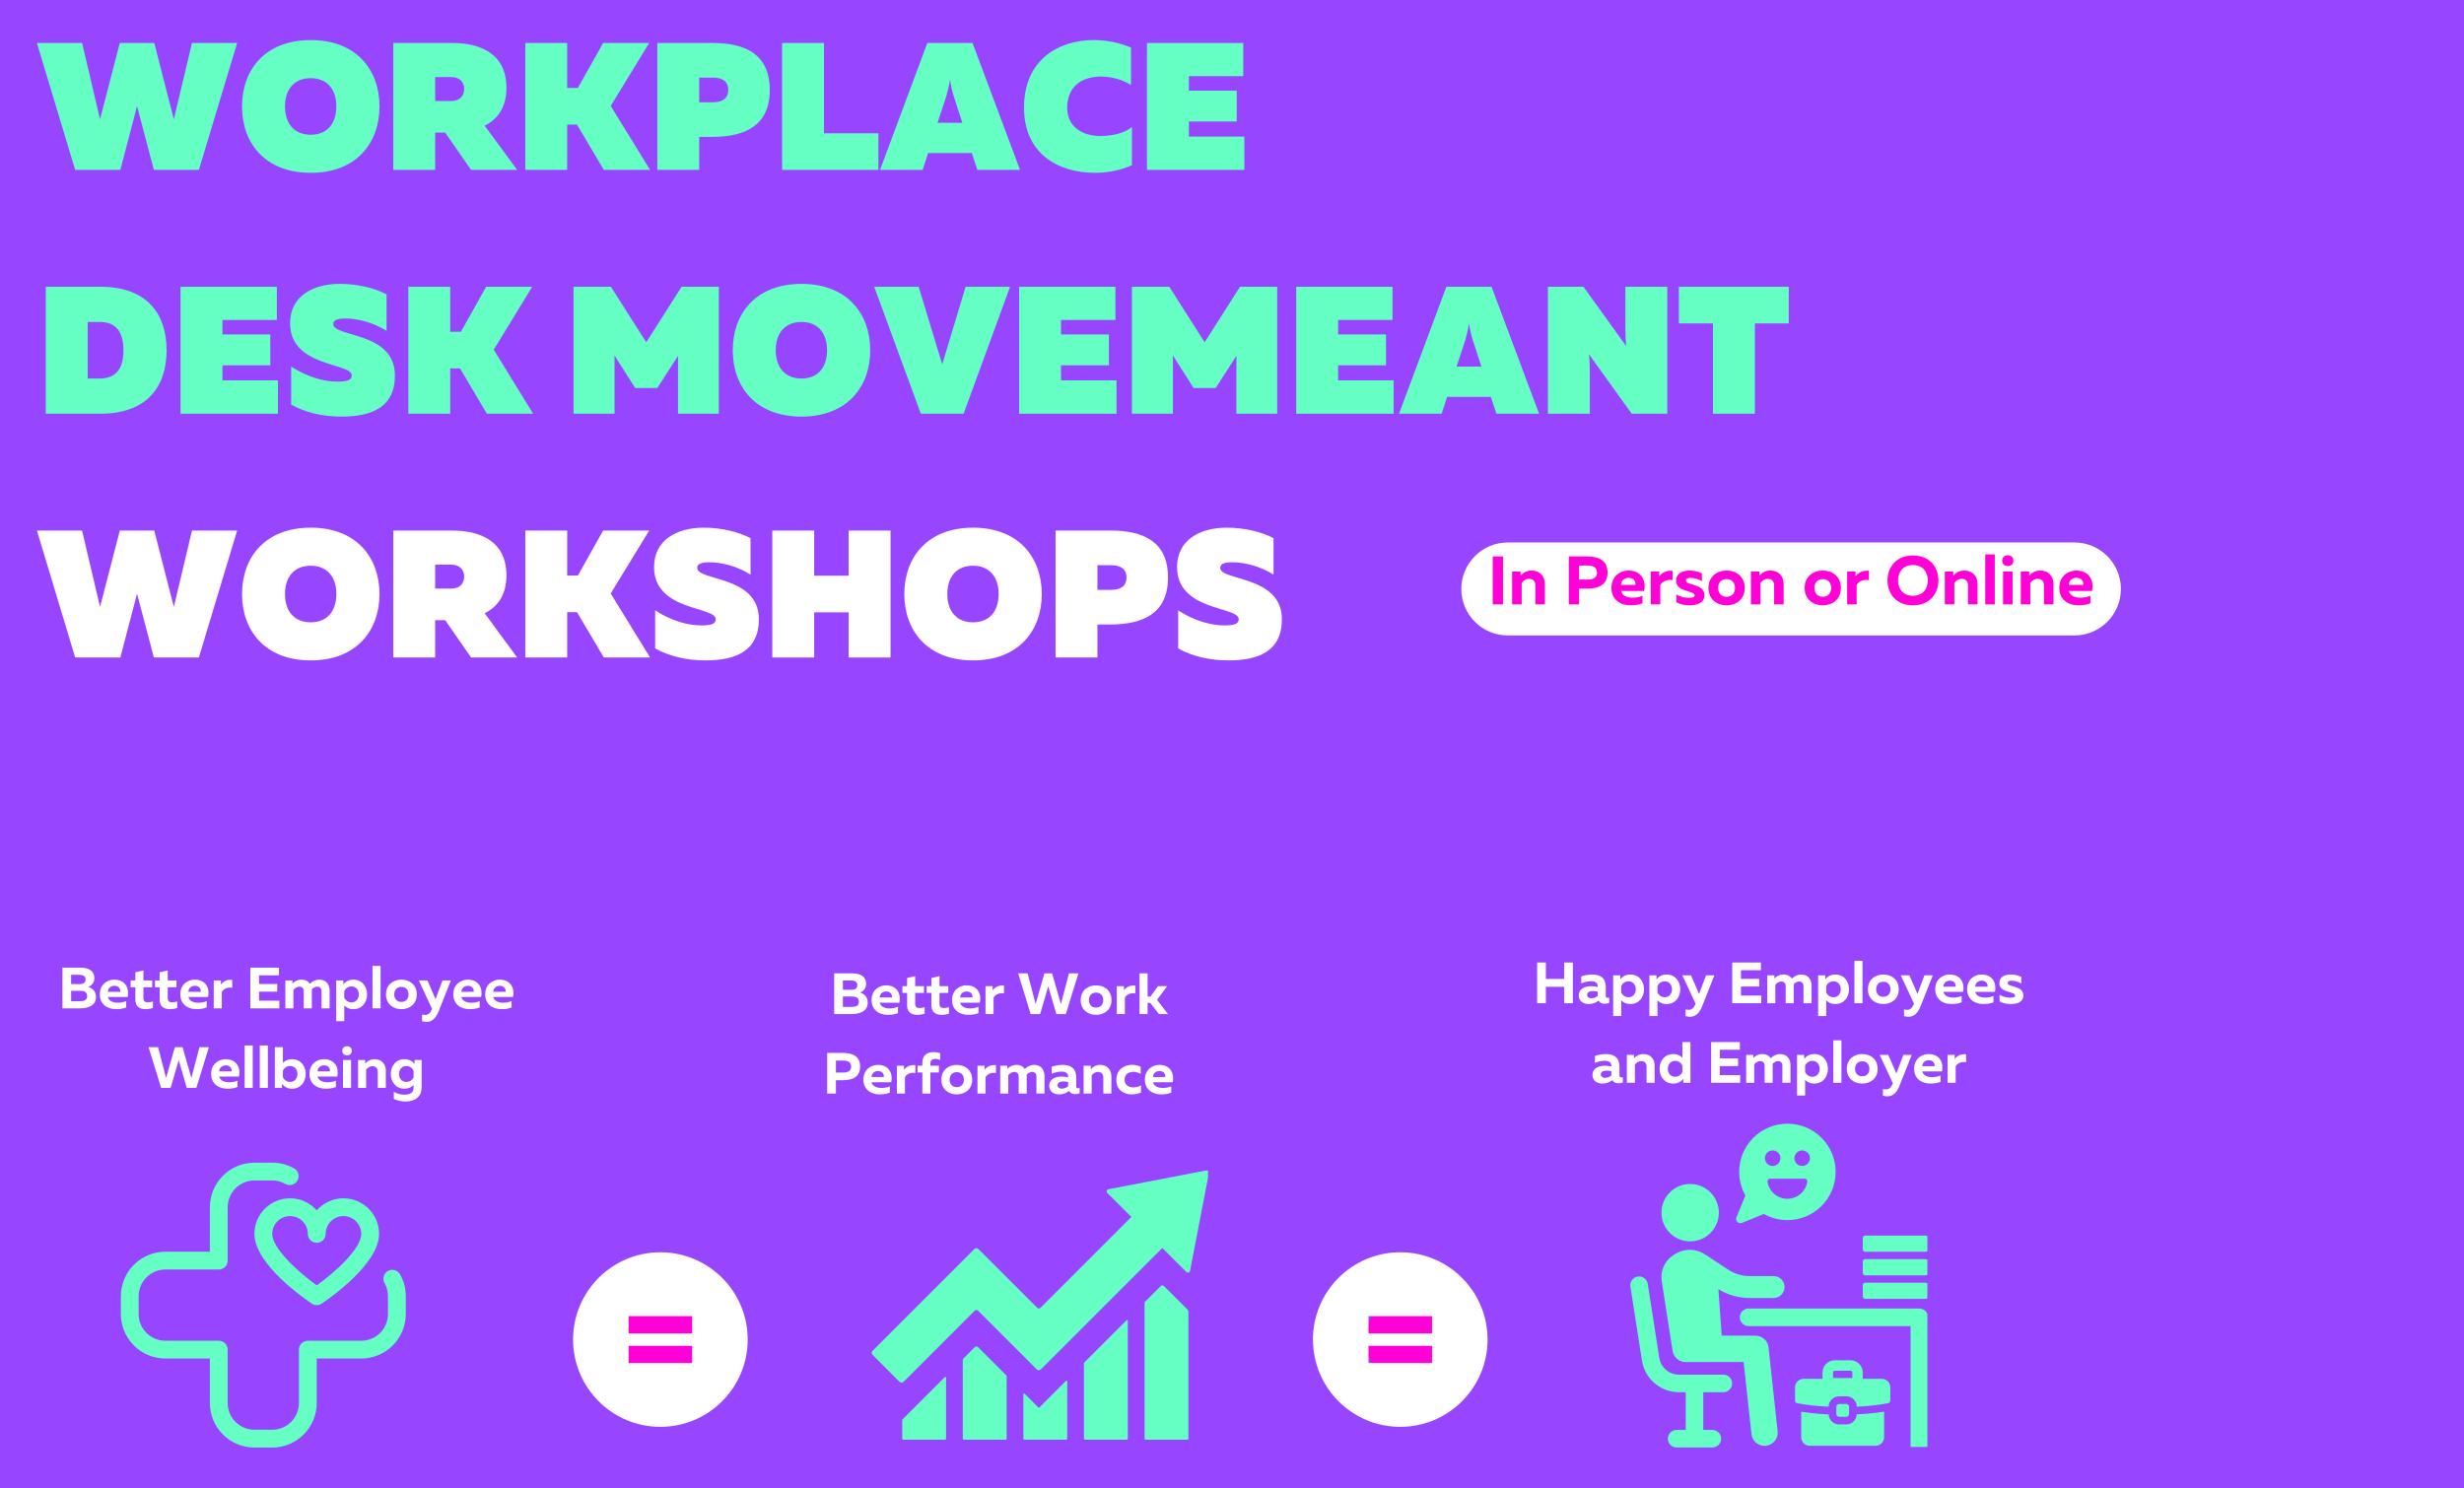<svg xmlns="http://www.w3.org/2000/svg" xmlns:xlink="http://www.w3.org/1999/xlink" width="960" zoomAndPan="magnify" viewBox="0 0 720 435" height="580" preserveAspectRatio="xMidYMid meet" version="1.0"><defs><g/><clipPath id="3ecd09f990"><path d="M 35.309 339.801 L 118.559 339.801 L 118.559 423.051 L 35.309 423.051 Z M 35.309 339.801 " clip-rule="nonzero"/></clipPath><clipPath id="c16a6b89c7"><path d="M 180.727 379.254 L 205.477 379.254 L 205.477 404 L 180.727 404 Z M 180.727 379.254 " clip-rule="nonzero"/></clipPath><clipPath id="92ead334f5"><path d="M 167.457 365.984 L 218.457 365.984 L 218.457 416.984 L 167.457 416.984 Z M 167.457 365.984 " clip-rule="nonzero"/></clipPath><clipPath id="22f3a33a36"><path d="M 263 402 L 277 402 L 277 420.766 L 263 420.766 Z M 263 402 " clip-rule="nonzero"/></clipPath><clipPath id="8cfe1bcb66"><path d="M 299 403 L 312 403 L 312 420.766 L 299 420.766 Z M 299 403 " clip-rule="nonzero"/></clipPath><clipPath id="119fe0cd3b"><path d="M 281 393 L 295 393 L 295 420.766 L 281 420.766 Z M 281 393 " clip-rule="nonzero"/></clipPath><clipPath id="d86bbf6bd4"><path d="M 316 385 L 330 385 L 330 420.766 L 316 420.766 Z M 316 385 " clip-rule="nonzero"/></clipPath><clipPath id="6974319fc0"><path d="M 334 375 L 348 375 L 348 420.766 L 334 420.766 Z M 334 375 " clip-rule="nonzero"/></clipPath><clipPath id="c7c58457d3"><path d="M 254.742 342.016 L 352.992 342.016 L 352.992 405 L 254.742 405 Z M 254.742 342.016 " clip-rule="nonzero"/></clipPath><clipPath id="d90628e9bb"><path d="M 476.195 373 L 507 373 L 507 422.879 L 476.195 422.879 Z M 476.195 373 " clip-rule="nonzero"/></clipPath><clipPath id="1bb9f2f3cf"><path d="M 485 365 L 522 365 L 522 422.879 L 485 422.879 Z M 485 365 " clip-rule="nonzero"/></clipPath><clipPath id="9810c03f03"><path d="M 508 382 L 563.195 382 L 563.195 422.879 L 508 422.879 Z M 508 382 " clip-rule="nonzero"/></clipPath><clipPath id="5a4fbe589f"><path d="M 526 412 L 551 412 L 551 422.879 L 526 422.879 Z M 526 412 " clip-rule="nonzero"/></clipPath><clipPath id="825c2a8ff1"><path d="M 544 374 L 563.195 374 L 563.195 380 L 544 380 Z M 544 374 " clip-rule="nonzero"/></clipPath><clipPath id="e078b0936b"><path d="M 544 367 L 563.195 367 L 563.195 373 L 544 373 Z M 544 367 " clip-rule="nonzero"/></clipPath><clipPath id="aaa2becaaf"><path d="M 544 361 L 563.195 361 L 563.195 366 L 544 366 Z M 544 361 " clip-rule="nonzero"/></clipPath><clipPath id="1c09434d38"><path d="M 507 328.379 L 537 328.379 L 537 358 L 507 358 Z M 507 328.379 " clip-rule="nonzero"/></clipPath><clipPath id="308e1f61ac"><path d="M 398.828 379.254 L 423.578 379.254 L 423.578 404 L 398.828 404 Z M 398.828 379.254 " clip-rule="nonzero"/></clipPath><clipPath id="e5684c8981"><path d="M 383.656 365.984 L 434.656 365.984 L 434.656 416.984 L 383.656 416.984 Z M 383.656 365.984 " clip-rule="nonzero"/></clipPath></defs><rect x="-72" width="864" fill="#ffffff" y="-43.5" height="522" fill-opacity="1"/><rect x="-72" width="864" fill="#9745ff" y="-43.5" height="522" fill-opacity="1"/><g fill="#66ffc3" fill-opacity="1"><g transform="translate(10.629, 49.659)"><g><path d="M 11.34 0 L 24.535 0 L 29.414 -18.652 L 34.34 0 L 47.484 0 L 58.664 -37.098 L 45.469 -37.098 L 40.172 -14.785 L 34.445 -37.098 L 24.379 -37.098 L 18.602 -14.785 L 13.355 -37.098 L 0.16 -37.098 Z M 11.34 0 "/></g></g></g><g fill="#66ffc3" fill-opacity="1"><g transform="translate(69.45, 49.659)"><g><path d="M 21.355 0.848 C 34.711 0.848 41.441 -7.895 41.441 -18.547 C 41.441 -29.199 34.711 -37.945 21.355 -37.945 C 7.949 -37.945 1.273 -29.199 1.273 -18.547 C 1.273 -7.895 7.949 0.848 21.355 0.848 Z M 21.355 -10.281 C 16.586 -10.281 13.832 -13.461 13.832 -18.547 C 13.832 -23.637 16.586 -26.816 21.355 -26.816 C 26.074 -26.816 28.828 -23.637 28.828 -18.547 C 28.828 -13.461 26.074 -10.281 21.355 -10.281 Z M 21.355 -10.281 "/></g></g></g><g fill="#66ffc3" fill-opacity="1"><g transform="translate(112.162, 49.659)"><g><path d="M 2.754 0 L 14.996 0 L 14.996 -10.918 L 17.914 -10.918 L 25.492 0 L 38.953 0 L 29.465 -12.93 C 33.176 -14.785 35.824 -18.176 35.824 -24.008 C 35.824 -34.129 27.93 -37.098 20.031 -37.098 L 2.754 -37.098 Z M 14.996 -20.137 L 14.996 -27.133 L 19.715 -27.133 C 22.098 -27.133 23.477 -25.703 23.477 -23.637 C 23.477 -21.57 22.098 -20.137 19.715 -20.137 Z M 14.996 -20.137 "/></g></g></g><g fill="#66ffc3" fill-opacity="1"><g transform="translate(150.74, 49.659)"><g><path d="M 2.754 0 L 14.996 0 L 14.996 -13.25 L 17.859 -13.25 L 25.703 0 L 39.215 0 L 27.715 -18.707 L 38.953 -37.098 L 25.492 -37.098 L 18.125 -23.953 L 14.996 -23.953 L 14.996 -37.098 L 2.754 -37.098 Z M 2.754 0 "/></g></g></g><g fill="#66ffc3" fill-opacity="1"><g transform="translate(189.319, 49.659)"><g><path d="M 2.754 0 L 14.996 0 L 14.996 -9.645 L 18.973 -9.645 C 28.457 -9.699 35.613 -12.984 35.613 -23.371 C 35.613 -33.812 28.457 -37.098 18.973 -37.098 L 2.754 -37.098 Z M 14.996 -19.766 L 14.996 -26.973 L 18.918 -26.973 C 21.676 -26.973 23.477 -25.969 23.477 -23.371 C 23.477 -20.773 21.676 -19.766 18.918 -19.766 Z M 14.996 -19.766 "/></g></g></g><g fill="#66ffc3" fill-opacity="1"><g transform="translate(225.777, 49.659)"><g><path d="M 2.754 0 L 30.895 0 L 30.895 -10.703 L 14.996 -10.703 L 14.996 -37.098 L 2.754 -37.098 Z M 2.754 0 "/></g></g></g><g fill="#66ffc3" fill-opacity="1"><g transform="translate(257.308, 49.659)"><g><path d="M 26.867 -37.098 L 13.672 -37.098 L -0.16 0 L 12.293 0 L 13.883 -4.93 L 26.656 -4.93 L 28.301 0 L 40.754 0 Z M 16.641 -13.777 L 19.238 -21.621 C 19.609 -23 19.98 -24.484 20.297 -26.391 C 20.562 -24.484 20.934 -23 21.355 -21.621 L 23.902 -13.777 Z M 16.641 -13.777 "/></g></g></g><g fill="#66ffc3" fill-opacity="1"><g transform="translate(297.9, 49.659)"><g><path d="M 21.992 0.848 C 25.914 0.848 29.52 0.105 32.855 -1.379 L 32.855 -12.559 C 30.949 -10.863 27.398 -9.91 23.582 -9.91 C 18.707 -9.91 13.938 -12.348 13.938 -18.176 C 13.938 -24.801 18.762 -27.293 23.793 -27.293 C 27.133 -27.293 30.523 -26.18 32.594 -24.801 L 32.594 -35.719 C 29.305 -37.203 25.438 -37.945 21.676 -37.945 C 11.5 -37.945 1.324 -32.273 1.324 -18.176 C 1.324 -4.664 11.445 0.848 21.992 0.848 Z M 21.992 0.848 "/></g></g></g><g fill="#66ffc3" fill-opacity="1"><g transform="translate(332.398, 49.659)"><g><path d="M 2.754 0 L 31.215 0 L 31.215 -9.75 L 14.996 -9.75 L 14.996 -14.148 L 28.988 -14.148 L 28.988 -23.16 L 14.996 -23.16 L 14.996 -27.398 L 30.895 -27.398 L 30.895 -37.098 L 2.754 -37.098 Z M 2.754 0 "/></g></g></g><g fill="#66ffc3" fill-opacity="1"><g transform="translate(10.629, 120.909)"><g><path d="M 2.754 0 L 18.762 0 C 32.062 0 38.051 -7.684 38.051 -18.547 C 38.051 -29.414 32.062 -37.098 18.762 -37.098 L 2.754 -37.098 Z M 14.996 -10.281 L 14.996 -26.816 L 18.441 -26.816 C 22.734 -26.816 25.438 -24.59 25.438 -18.547 C 25.438 -12.508 22.734 -10.281 18.441 -10.281 Z M 14.996 -10.281 "/></g></g></g><g fill="#66ffc3" fill-opacity="1"><g transform="translate(50.002, 120.909)"><g><path d="M 2.754 0 L 31.215 0 L 31.215 -9.75 L 14.996 -9.75 L 14.996 -14.148 L 28.988 -14.148 L 28.988 -23.16 L 14.996 -23.16 L 14.996 -27.398 L 30.895 -27.398 L 30.895 -37.098 L 2.754 -37.098 Z M 2.754 0 "/></g></g></g><g fill="#66ffc3" fill-opacity="1"><g transform="translate(82.963, 120.909)"><g><path d="M 16.801 0.848 C 25.383 0.848 32.434 -1.695 32.434 -11.184 C 32.434 -24.059 14.414 -22.312 14.414 -26.18 C 14.414 -27.188 15.211 -27.77 17.699 -27.824 C 21.832 -27.875 26.391 -26.496 29.996 -24.219 L 29.996 -34.871 C 26.34 -36.832 21.199 -37.945 16.324 -37.945 C 8.32 -37.945 1.801 -34.234 1.801 -26.445 C 1.801 -13.461 19.82 -14.996 19.82 -11.184 C 19.82 -9.965 18.867 -9.379 15.582 -9.379 C 11.66 -9.379 6.73 -10.758 2.121 -13.777 L 2.121 -2.648 C 6.199 -0.371 11.234 0.848 16.801 0.848 Z M 16.801 0.848 "/></g></g></g><g fill="#66ffc3" fill-opacity="1"><g transform="translate(116.56, 120.909)"><g><path d="M 2.754 0 L 14.996 0 L 14.996 -13.25 L 17.859 -13.25 L 25.703 0 L 39.215 0 L 27.715 -18.707 L 38.953 -37.098 L 25.492 -37.098 L 18.125 -23.953 L 14.996 -23.953 L 14.996 -37.098 L 2.754 -37.098 Z M 2.754 0 "/></g></g></g><g fill="#66ffc3" fill-opacity="1"><g transform="translate(155.139, 120.909)"><g/></g></g><g fill="#66ffc3" fill-opacity="1"><g transform="translate(164.836, 120.909)"><g><path d="M 2.754 0 L 14.734 0 L 14.734 -17.012 L 20.773 -7.523 L 27.238 -7.523 L 33.281 -16.906 L 33.281 0 L 45.203 0 L 45.203 -37.098 L 34.34 -37.098 L 24.008 -20.879 L 13.672 -37.098 L 2.754 -37.098 Z M 2.754 0 "/></g></g></g><g fill="#66ffc3" fill-opacity="1"><g transform="translate(212.847, 120.909)"><g><path d="M 21.355 0.848 C 34.711 0.848 41.441 -7.895 41.441 -18.547 C 41.441 -29.199 34.711 -37.945 21.355 -37.945 C 7.949 -37.945 1.273 -29.199 1.273 -18.547 C 1.273 -7.895 7.949 0.848 21.355 0.848 Z M 21.355 -10.281 C 16.586 -10.281 13.832 -13.461 13.832 -18.547 C 13.832 -23.637 16.586 -26.816 21.355 -26.816 C 26.074 -26.816 28.828 -23.637 28.828 -18.547 C 28.828 -13.461 26.074 -10.281 21.355 -10.281 Z M 21.355 -10.281 "/></g></g></g><g fill="#66ffc3" fill-opacity="1"><g transform="translate(255.559, 120.909)"><g><path d="M 13.516 0 L 26.02 0 L 39.586 -37.098 L 26.602 -37.098 L 19.766 -14.414 L 12.879 -37.098 L -0.105 -37.098 Z M 13.516 0 "/></g></g></g><g fill="#66ffc3" fill-opacity="1"><g transform="translate(295.038, 120.909)"><g><path d="M 2.754 0 L 31.215 0 L 31.215 -9.75 L 14.996 -9.75 L 14.996 -14.148 L 28.988 -14.148 L 28.988 -23.16 L 14.996 -23.16 L 14.996 -27.398 L 30.895 -27.398 L 30.895 -37.098 L 2.754 -37.098 Z M 2.754 0 "/></g></g></g><g fill="#66ffc3" fill-opacity="1"><g transform="translate(327.999, 120.909)"><g><path d="M 2.754 0 L 14.734 0 L 14.734 -17.012 L 20.773 -7.523 L 27.238 -7.523 L 33.281 -16.906 L 33.281 0 L 45.203 0 L 45.203 -37.098 L 34.34 -37.098 L 24.008 -20.879 L 13.672 -37.098 L 2.754 -37.098 Z M 2.754 0 "/></g></g></g><g fill="#66ffc3" fill-opacity="1"><g transform="translate(376.01, 120.909)"><g><path d="M 2.754 0 L 31.215 0 L 31.215 -9.75 L 14.996 -9.75 L 14.996 -14.148 L 28.988 -14.148 L 28.988 -23.16 L 14.996 -23.16 L 14.996 -27.398 L 30.895 -27.398 L 30.895 -37.098 L 2.754 -37.098 Z M 2.754 0 "/></g></g></g><g fill="#66ffc3" fill-opacity="1"><g transform="translate(408.971, 120.909)"><g><path d="M 26.867 -37.098 L 13.672 -37.098 L -0.16 0 L 12.293 0 L 13.883 -4.93 L 26.656 -4.93 L 28.301 0 L 40.754 0 Z M 16.641 -13.777 L 19.238 -21.621 C 19.609 -23 19.98 -24.484 20.297 -26.391 C 20.562 -24.484 20.934 -23 21.355 -21.621 L 23.902 -13.777 Z M 16.641 -13.777 "/></g></g></g><g fill="#66ffc3" fill-opacity="1"><g transform="translate(449.563, 120.909)"><g><path d="M 2.754 0 L 14.996 0 L 14.996 -11.074 C 14.996 -13.035 14.996 -15.105 14.734 -17.383 L 27.238 0 L 37.625 0 L 37.625 -37.098 L 25.383 -37.098 L 25.383 -26.02 C 25.383 -24.059 25.383 -21.941 25.648 -19.715 L 13.145 -37.098 L 2.754 -37.098 Z M 2.754 0 "/></g></g></g><g fill="#66ffc3" fill-opacity="1"><g transform="translate(489.943, 120.909)"><g><path d="M 10.598 0 L 22.84 0 L 22.84 -26.391 L 32.75 -26.391 L 32.75 -37.098 L 0.637 -37.098 L 0.637 -26.391 L 10.598 -26.391 Z M 10.598 0 "/></g></g></g><g fill="#ffffff" fill-opacity="1"><g transform="translate(10.629, 192.159)"><g><path d="M 11.34 0 L 24.535 0 L 29.414 -18.652 L 34.34 0 L 47.484 0 L 58.664 -37.098 L 45.469 -37.098 L 40.172 -14.785 L 34.445 -37.098 L 24.379 -37.098 L 18.602 -14.785 L 13.355 -37.098 L 0.16 -37.098 Z M 11.34 0 "/></g></g></g><g fill="#ffffff" fill-opacity="1"><g transform="translate(69.45, 192.159)"><g><path d="M 21.355 0.848 C 34.711 0.848 41.441 -7.895 41.441 -18.547 C 41.441 -29.199 34.711 -37.945 21.355 -37.945 C 7.949 -37.945 1.273 -29.199 1.273 -18.547 C 1.273 -7.895 7.949 0.848 21.355 0.848 Z M 21.355 -10.281 C 16.586 -10.281 13.832 -13.461 13.832 -18.547 C 13.832 -23.637 16.586 -26.816 21.355 -26.816 C 26.074 -26.816 28.828 -23.637 28.828 -18.547 C 28.828 -13.461 26.074 -10.281 21.355 -10.281 Z M 21.355 -10.281 "/></g></g></g><g fill="#ffffff" fill-opacity="1"><g transform="translate(112.162, 192.159)"><g><path d="M 2.754 0 L 14.996 0 L 14.996 -10.918 L 17.914 -10.918 L 25.492 0 L 38.953 0 L 29.465 -12.93 C 33.176 -14.785 35.824 -18.176 35.824 -24.008 C 35.824 -34.129 27.93 -37.098 20.031 -37.098 L 2.754 -37.098 Z M 14.996 -20.137 L 14.996 -27.133 L 19.715 -27.133 C 22.098 -27.133 23.477 -25.703 23.477 -23.637 C 23.477 -21.57 22.098 -20.137 19.715 -20.137 Z M 14.996 -20.137 "/></g></g></g><g fill="#ffffff" fill-opacity="1"><g transform="translate(150.74, 192.159)"><g><path d="M 2.754 0 L 14.996 0 L 14.996 -13.25 L 17.859 -13.25 L 25.703 0 L 39.215 0 L 27.715 -18.707 L 38.953 -37.098 L 25.492 -37.098 L 18.125 -23.953 L 14.996 -23.953 L 14.996 -37.098 L 2.754 -37.098 Z M 2.754 0 "/></g></g></g><g fill="#ffffff" fill-opacity="1"><g transform="translate(189.319, 192.159)"><g><path d="M 16.801 0.848 C 25.383 0.848 32.434 -1.695 32.434 -11.184 C 32.434 -24.059 14.414 -22.312 14.414 -26.18 C 14.414 -27.188 15.211 -27.77 17.699 -27.824 C 21.832 -27.875 26.391 -26.496 29.996 -24.219 L 29.996 -34.871 C 26.34 -36.832 21.199 -37.945 16.324 -37.945 C 8.32 -37.945 1.801 -34.234 1.801 -26.445 C 1.801 -13.461 19.82 -14.996 19.82 -11.184 C 19.82 -9.965 18.867 -9.379 15.582 -9.379 C 11.66 -9.379 6.73 -10.758 2.121 -13.777 L 2.121 -2.648 C 6.199 -0.371 11.234 0.848 16.801 0.848 Z M 16.801 0.848 "/></g></g></g><g fill="#ffffff" fill-opacity="1"><g transform="translate(222.916, 192.159)"><g><path d="M 2.754 0 L 14.996 0 L 14.996 -13.195 L 25.066 -13.195 L 25.066 0 L 37.309 0 L 37.309 -37.098 L 25.066 -37.098 L 25.066 -23.902 L 14.996 -23.902 L 14.996 -37.098 L 2.754 -37.098 Z M 2.754 0 "/></g></g></g><g fill="#ffffff" fill-opacity="1"><g transform="translate(262.978, 192.159)"><g><path d="M 21.355 0.848 C 34.711 0.848 41.441 -7.895 41.441 -18.547 C 41.441 -29.199 34.711 -37.945 21.355 -37.945 C 7.949 -37.945 1.273 -29.199 1.273 -18.547 C 1.273 -7.895 7.949 0.848 21.355 0.848 Z M 21.355 -10.281 C 16.586 -10.281 13.832 -13.461 13.832 -18.547 C 13.832 -23.637 16.586 -26.816 21.355 -26.816 C 26.074 -26.816 28.828 -23.637 28.828 -18.547 C 28.828 -13.461 26.074 -10.281 21.355 -10.281 Z M 21.355 -10.281 "/></g></g></g><g fill="#ffffff" fill-opacity="1"><g transform="translate(305.69, 192.159)"><g><path d="M 2.754 0 L 14.996 0 L 14.996 -9.645 L 18.973 -9.645 C 28.457 -9.699 35.613 -12.984 35.613 -23.371 C 35.613 -33.812 28.457 -37.098 18.973 -37.098 L 2.754 -37.098 Z M 14.996 -19.766 L 14.996 -26.973 L 18.918 -26.973 C 21.676 -26.973 23.477 -25.969 23.477 -23.371 C 23.477 -20.773 21.676 -19.766 18.918 -19.766 Z M 14.996 -19.766 "/></g></g></g><g fill="#ffffff" fill-opacity="1"><g transform="translate(342.148, 192.159)"><g><path d="M 16.801 0.848 C 25.383 0.848 32.434 -1.695 32.434 -11.184 C 32.434 -24.059 14.414 -22.312 14.414 -26.18 C 14.414 -27.188 15.211 -27.77 17.699 -27.824 C 21.832 -27.875 26.391 -26.496 29.996 -24.219 L 29.996 -34.871 C 26.34 -36.832 21.199 -37.945 16.324 -37.945 C 8.32 -37.945 1.801 -34.234 1.801 -26.445 C 1.801 -13.461 19.82 -14.996 19.82 -11.184 C 19.82 -9.965 18.867 -9.379 15.582 -9.379 C 11.66 -9.379 6.73 -10.758 2.121 -13.777 L 2.121 -2.648 C 6.199 -0.371 11.234 0.848 16.801 0.848 Z M 16.801 0.848 "/></g></g></g><path fill="#ffffff" d="M 440.598 158.539 L 606.152 158.539 C 613.656 158.539 619.742 164.621 619.742 172.129 C 619.742 179.633 613.656 185.719 606.152 185.719 L 440.598 185.719 C 433.094 185.719 427.008 179.633 427.008 172.129 C 427.008 164.621 433.094 158.539 440.598 158.539 Z M 440.598 158.539 " fill-opacity="1" fill-rule="nonzero"/><g fill="#ff00d6" fill-opacity="1"><g transform="translate(434.687, 176.628)"><g><path d="M 1.5 0 L 4.5 0 L 4.5 -13.996 L 1.5 -13.996 Z M 1.5 0 "/></g></g></g><g fill="#ff00d6" fill-opacity="1"><g transform="translate(440.685, 176.628)"><g><path d="M 1.18 0 L 3.961 0 L 3.961 -6.258 C 4.379 -6.84 5.117 -7.457 6.098 -7.457 C 7.16 -7.457 7.957 -6.859 7.957 -5.578 L 7.957 0 L 10.738 0 L 10.738 -5.938 C 10.738 -8.156 9.359 -9.879 6.84 -9.879 C 5.457 -9.879 4.379 -9.238 3.641 -8.379 L 3.641 -9.598 L 1.18 -9.598 Z M 1.18 0 "/></g></g></g><g fill="#ff00d6" fill-opacity="1"><g transform="translate(452.48, 176.628)"><g/></g></g><g fill="#ff00d6" fill-opacity="1"><g transform="translate(456.919, 176.628)"><g><path d="M 1.5 0 L 4.5 0 L 4.5 -4.598 L 6.777 -4.598 C 10.156 -4.598 12.816 -5.68 12.816 -9.297 C 12.816 -12.918 10.156 -13.996 6.777 -13.996 L 1.5 -13.996 Z M 4.5 -7.238 L 4.5 -11.355 L 6.918 -11.355 C 8.438 -11.355 9.738 -10.938 9.738 -9.297 C 9.738 -7.656 8.438 -7.238 6.918 -7.238 Z M 4.5 -7.238 "/></g></g></g><g fill="#ff00d6" fill-opacity="1"><g transform="translate(470.233, 176.628)"><g><path d="M 6.199 0.281 C 7.637 0.281 8.816 0.059 9.719 -0.32 L 9.719 -2.5 C 8.898 -2.16 7.918 -1.941 6.816 -1.941 C 5.238 -1.941 3.758 -2.5 3.438 -3.898 L 10.199 -3.898 C 10.836 -6.738 9.559 -9.879 5.578 -9.879 C 3.418 -9.879 0.641 -8.418 0.641 -4.797 C 0.641 -1.461 3.16 0.281 6.199 0.281 Z M 3.418 -5.699 C 3.461 -7.02 4.5 -7.758 5.68 -7.758 C 7.398 -7.758 7.777 -6.359 7.656 -5.699 Z M 3.418 -5.699 "/></g></g></g><g fill="#ff00d6" fill-opacity="1"><g transform="translate(481.189, 176.628)"><g><path d="M 1.18 0 L 3.961 0 L 3.961 -5.637 C 4.559 -6.777 6 -7.359 7.539 -7.078 L 7.539 -9.797 C 5.719 -9.977 4.34 -9.219 3.641 -8.156 L 3.641 -9.598 L 1.18 -9.598 Z M 1.18 0 "/></g></g></g><g fill="#ff00d6" fill-opacity="1"><g transform="translate(489.006, 176.628)"><g><path d="M 4.66 0.281 C 6.957 0.281 9.02 -0.418 9.02 -2.68 C 9.02 -6.199 3.617 -5.398 3.617 -6.977 C 3.617 -7.578 4.32 -7.738 4.957 -7.738 C 6.078 -7.738 7.477 -7.316 8.297 -6.758 L 8.297 -9.059 C 7.316 -9.539 6.117 -9.879 4.758 -9.879 C 2.738 -9.879 0.762 -9.137 0.762 -6.918 C 0.762 -3.461 6.18 -4.16 6.18 -2.621 C 6.18 -2.078 5.52 -1.898 4.5 -1.898 C 3.34 -1.898 1.879 -2.238 0.84 -2.918 L 0.84 -0.621 C 1.82 -0.039 3.199 0.281 4.66 0.281 Z M 4.66 0.281 "/></g></g></g><g fill="#ff00d6" fill-opacity="1"><g transform="translate(498.582, 176.628)"><g><path d="M 5.938 0.281 C 8.738 0.281 11.238 -1.441 11.238 -4.797 C 11.238 -8.156 8.738 -9.879 5.938 -9.879 C 3.16 -9.879 0.641 -8.156 0.641 -4.797 C 0.641 -1.441 3.16 0.281 5.938 0.281 Z M 5.938 -2.219 C 4.34 -2.219 3.48 -3.32 3.48 -4.797 C 3.48 -6.277 4.34 -7.379 5.938 -7.379 C 7.539 -7.379 8.398 -6.277 8.398 -4.797 C 8.398 -3.32 7.539 -2.219 5.938 -2.219 Z M 5.938 -2.219 "/></g></g></g><g fill="#ff00d6" fill-opacity="1"><g transform="translate(510.458, 176.628)"><g><path d="M 1.18 0 L 3.961 0 L 3.961 -6.258 C 4.379 -6.84 5.117 -7.457 6.098 -7.457 C 7.16 -7.457 7.957 -6.859 7.957 -5.578 L 7.957 0 L 10.738 0 L 10.738 -5.938 C 10.738 -8.156 9.359 -9.879 6.84 -9.879 C 5.457 -9.879 4.379 -9.238 3.641 -8.379 L 3.641 -9.598 L 1.18 -9.598 Z M 1.18 0 "/></g></g></g><g fill="#ff00d6" fill-opacity="1"><g transform="translate(522.253, 176.628)"><g/></g></g><g fill="#ff00d6" fill-opacity="1"><g transform="translate(526.691, 176.628)"><g><path d="M 5.938 0.281 C 8.738 0.281 11.238 -1.441 11.238 -4.797 C 11.238 -8.156 8.738 -9.879 5.938 -9.879 C 3.16 -9.879 0.641 -8.156 0.641 -4.797 C 0.641 -1.441 3.16 0.281 5.938 0.281 Z M 5.938 -2.219 C 4.34 -2.219 3.48 -3.32 3.48 -4.797 C 3.48 -6.277 4.34 -7.379 5.938 -7.379 C 7.539 -7.379 8.398 -6.277 8.398 -4.797 C 8.398 -3.32 7.539 -2.219 5.938 -2.219 Z M 5.938 -2.219 "/></g></g></g><g fill="#ff00d6" fill-opacity="1"><g transform="translate(538.566, 176.628)"><g><path d="M 1.18 0 L 3.961 0 L 3.961 -5.637 C 4.559 -6.777 6 -7.359 7.539 -7.078 L 7.539 -9.797 C 5.719 -9.977 4.34 -9.219 3.641 -8.156 L 3.641 -9.598 L 1.18 -9.598 Z M 1.18 0 "/></g></g></g><g fill="#ff00d6" fill-opacity="1"><g transform="translate(546.383, 176.628)"><g/></g></g><g fill="#ff00d6" fill-opacity="1"><g transform="translate(550.822, 176.628)"><g><path d="M 8.156 0.281 C 13.117 0.281 15.598 -3.199 15.598 -7 C 15.598 -10.797 13.117 -14.277 8.156 -14.277 C 3.18 -14.277 0.719 -10.797 0.719 -7 C 0.719 -3.199 3.18 0.281 8.156 0.281 Z M 8.156 -2.5 C 5.258 -2.5 3.801 -4.539 3.801 -7 C 3.801 -9.457 5.258 -11.496 8.156 -11.496 C 11.039 -11.496 12.516 -9.457 12.516 -7 C 12.516 -4.539 11.039 -2.5 8.156 -2.5 Z M 8.156 -2.5 "/></g></g></g><g fill="#ff00d6" fill-opacity="1"><g transform="translate(567.115, 176.628)"><g><path d="M 1.18 0 L 3.961 0 L 3.961 -6.258 C 4.379 -6.84 5.117 -7.457 6.098 -7.457 C 7.16 -7.457 7.957 -6.859 7.957 -5.578 L 7.957 0 L 10.738 0 L 10.738 -5.938 C 10.738 -8.156 9.359 -9.879 6.84 -9.879 C 5.457 -9.879 4.379 -9.238 3.641 -8.379 L 3.641 -9.598 L 1.18 -9.598 Z M 1.18 0 "/></g></g></g><g fill="#ff00d6" fill-opacity="1"><g transform="translate(578.91, 176.628)"><g><path d="M 1.199 0 L 3.98 0 L 3.98 -14.598 L 1.199 -14.598 Z M 1.199 0 "/></g></g></g><g fill="#ff00d6" fill-opacity="1"><g transform="translate(584.108, 176.628)"><g><path d="M 2.598 -11.195 C 3.48 -11.195 4.219 -11.676 4.219 -12.777 C 4.219 -13.855 3.48 -14.336 2.598 -14.336 C 1.738 -14.336 0.961 -13.855 0.961 -12.777 C 0.961 -11.676 1.738 -11.195 2.598 -11.195 Z M 1.199 0 L 3.98 0 L 3.98 -9.598 L 1.199 -9.598 Z M 1.199 0 "/></g></g></g><g fill="#ff00d6" fill-opacity="1"><g transform="translate(589.306, 176.628)"><g><path d="M 1.18 0 L 3.961 0 L 3.961 -6.258 C 4.379 -6.84 5.117 -7.457 6.098 -7.457 C 7.16 -7.457 7.957 -6.859 7.957 -5.578 L 7.957 0 L 10.738 0 L 10.738 -5.938 C 10.738 -8.156 9.359 -9.879 6.84 -9.879 C 5.457 -9.879 4.379 -9.238 3.641 -8.379 L 3.641 -9.598 L 1.18 -9.598 Z M 1.18 0 "/></g></g></g><g fill="#ff00d6" fill-opacity="1"><g transform="translate(601.102, 176.628)"><g><path d="M 6.199 0.281 C 7.637 0.281 8.816 0.059 9.719 -0.32 L 9.719 -2.5 C 8.898 -2.16 7.918 -1.941 6.816 -1.941 C 5.238 -1.941 3.758 -2.5 3.438 -3.898 L 10.199 -3.898 C 10.836 -6.738 9.559 -9.879 5.578 -9.879 C 3.418 -9.879 0.641 -8.418 0.641 -4.797 C 0.641 -1.461 3.16 0.281 6.199 0.281 Z M 3.418 -5.699 C 3.461 -7.02 4.5 -7.758 5.68 -7.758 C 7.398 -7.758 7.777 -6.359 7.656 -5.699 Z M 3.418 -5.699 "/></g></g></g><g clip-path="url(#3ecd09f990)"><path fill="#66ffc3" d="M 79.543 423.062 L 74.34 423.062 C 73.484 423.059 72.641 422.977 71.801 422.809 C 70.965 422.641 70.152 422.395 69.363 422.066 C 68.574 421.738 67.824 421.34 67.113 420.863 C 66.406 420.391 65.75 419.852 65.145 419.246 C 64.539 418.645 64 417.984 63.527 417.277 C 63.051 416.566 62.652 415.816 62.324 415.027 C 61.996 414.238 61.75 413.426 61.582 412.59 C 61.414 411.75 61.332 410.906 61.328 410.051 L 61.328 397.043 L 48.32 397.043 C 47.465 397.043 46.621 396.957 45.781 396.789 C 44.945 396.621 44.133 396.375 43.344 396.047 C 42.555 395.719 41.805 395.32 41.094 394.844 C 40.387 394.371 39.73 393.832 39.125 393.227 C 38.52 392.625 37.98 391.965 37.508 391.258 C 37.031 390.547 36.633 389.797 36.305 389.008 C 35.977 388.219 35.73 387.406 35.562 386.57 C 35.395 385.73 35.312 384.887 35.309 384.031 L 35.309 378.828 C 35.312 377.977 35.395 377.129 35.562 376.293 C 35.73 375.453 35.977 374.641 36.305 373.852 C 36.633 373.062 37.031 372.316 37.508 371.605 C 37.98 370.895 38.52 370.238 39.125 369.633 C 39.73 369.031 40.387 368.492 41.094 368.016 C 41.805 367.543 42.555 367.141 43.344 366.812 C 44.133 366.484 44.945 366.238 45.781 366.07 C 46.621 365.906 47.465 365.82 48.32 365.82 L 61.328 365.82 L 61.328 352.809 C 61.332 351.957 61.414 351.109 61.582 350.273 C 61.75 349.434 61.996 348.621 62.324 347.832 C 62.652 347.043 63.051 346.297 63.527 345.586 C 64 344.875 64.539 344.219 65.145 343.613 C 65.75 343.012 66.406 342.473 67.113 341.996 C 67.824 341.523 68.574 341.121 69.363 340.793 C 70.152 340.469 70.965 340.219 71.801 340.051 C 72.641 339.887 73.484 339.801 74.34 339.801 L 79.543 339.801 C 81.867 339.797 84.035 340.379 86.047 341.543 C 86.332 341.723 86.57 341.949 86.766 342.223 C 86.961 342.496 87.098 342.793 87.18 343.121 C 87.258 343.445 87.273 343.773 87.227 344.105 C 87.18 344.438 87.074 344.75 86.906 345.043 C 86.738 345.332 86.52 345.582 86.258 345.789 C 85.992 345.992 85.699 346.145 85.375 346.238 C 85.055 346.332 84.727 346.359 84.391 346.328 C 84.059 346.293 83.742 346.199 83.445 346.043 C 82.238 345.352 80.938 345.004 79.543 345.004 L 74.34 345.004 C 73.828 345.004 73.32 345.055 72.816 345.152 C 72.312 345.254 71.824 345.402 71.352 345.598 C 70.879 345.793 70.43 346.035 70.004 346.32 C 69.574 346.605 69.184 346.926 68.82 347.289 C 68.457 347.652 68.133 348.047 67.848 348.473 C 67.562 348.898 67.324 349.348 67.129 349.824 C 66.93 350.297 66.781 350.785 66.684 351.285 C 66.582 351.789 66.531 352.297 66.531 352.809 L 66.531 368.422 C 66.531 368.766 66.469 369.098 66.336 369.418 C 66.203 369.734 66.016 370.016 65.77 370.262 C 65.527 370.504 65.246 370.691 64.926 370.824 C 64.609 370.957 64.277 371.023 63.93 371.023 L 48.32 371.023 C 47.809 371.023 47.301 371.074 46.797 371.172 C 46.293 371.273 45.805 371.422 45.332 371.617 C 44.859 371.812 44.41 372.055 43.984 372.34 C 43.559 372.625 43.164 372.945 42.801 373.309 C 42.438 373.672 42.113 374.066 41.828 374.492 C 41.543 374.918 41.305 375.367 41.109 375.84 C 40.91 376.316 40.766 376.805 40.664 377.305 C 40.562 377.809 40.516 378.316 40.516 378.828 L 40.516 384.031 C 40.516 384.547 40.562 385.055 40.664 385.555 C 40.766 386.059 40.91 386.547 41.109 387.02 C 41.305 387.492 41.543 387.941 41.828 388.371 C 42.113 388.797 42.438 389.191 42.801 389.551 C 43.164 389.914 43.559 390.238 43.984 390.523 C 44.41 390.809 44.859 391.047 45.332 391.246 C 45.805 391.441 46.293 391.59 46.797 391.688 C 47.301 391.789 47.809 391.84 48.32 391.84 L 63.93 391.84 C 64.277 391.84 64.609 391.906 64.926 392.035 C 65.246 392.168 65.527 392.355 65.77 392.602 C 66.016 392.844 66.203 393.125 66.336 393.445 C 66.469 393.762 66.531 394.094 66.531 394.441 L 66.531 410.051 C 66.531 410.562 66.582 411.07 66.684 411.574 C 66.781 412.078 66.93 412.566 67.129 413.039 C 67.324 413.512 67.562 413.961 67.848 414.387 C 68.133 414.816 68.457 415.207 68.82 415.57 C 69.184 415.934 69.574 416.258 70.004 416.543 C 70.43 416.828 70.879 417.066 71.352 417.262 C 71.824 417.461 72.312 417.609 72.816 417.707 C 73.32 417.809 73.828 417.859 74.34 417.859 L 79.543 417.859 C 80.055 417.859 80.562 417.809 81.066 417.707 C 81.566 417.609 82.055 417.461 82.531 417.262 C 83.004 417.066 83.453 416.828 83.879 416.543 C 84.305 416.258 84.699 415.934 85.062 415.57 C 85.426 415.207 85.75 414.816 86.031 414.387 C 86.316 413.961 86.559 413.512 86.754 413.039 C 86.949 412.566 87.098 412.078 87.199 411.574 C 87.297 411.07 87.348 410.562 87.348 410.051 L 87.348 394.441 C 87.348 394.094 87.414 393.762 87.547 393.445 C 87.68 393.125 87.867 392.844 88.109 392.602 C 88.355 392.355 88.637 392.168 88.953 392.035 C 89.273 391.906 89.605 391.84 89.949 391.84 L 105.562 391.84 C 106.074 391.84 106.582 391.789 107.086 391.688 C 107.586 391.59 108.074 391.441 108.551 391.246 C 109.023 391.047 109.473 390.809 109.898 390.523 C 110.324 390.238 110.719 389.914 111.082 389.551 C 111.445 389.191 111.77 388.797 112.051 388.371 C 112.336 387.941 112.578 387.492 112.773 387.02 C 112.969 386.547 113.117 386.059 113.219 385.555 C 113.316 385.055 113.367 384.547 113.367 384.031 L 113.367 378.828 C 113.367 377.434 113.023 376.133 112.328 374.926 C 112.172 374.629 112.078 374.312 112.043 373.98 C 112.012 373.645 112.039 373.316 112.133 372.996 C 112.227 372.672 112.379 372.379 112.586 372.117 C 112.793 371.852 113.039 371.637 113.332 371.469 C 113.621 371.301 113.934 371.191 114.266 371.145 C 114.598 371.098 114.926 371.113 115.25 371.191 C 115.578 371.273 115.875 371.41 116.148 371.605 C 116.422 371.801 116.648 372.039 116.828 372.324 C 117.992 374.336 118.574 376.504 118.57 378.828 L 118.57 384.031 C 118.57 384.887 118.488 385.73 118.32 386.57 C 118.152 387.406 117.906 388.219 117.578 389.008 C 117.25 389.797 116.848 390.547 116.375 391.258 C 115.898 391.965 115.359 392.625 114.758 393.227 C 114.152 393.832 113.496 394.371 112.785 394.844 C 112.078 395.32 111.328 395.719 110.539 396.047 C 109.75 396.375 108.938 396.621 108.098 396.789 C 107.262 396.957 106.418 397.043 105.562 397.043 L 92.551 397.043 L 92.551 410.051 C 92.551 410.906 92.469 411.75 92.301 412.59 C 92.133 413.426 91.887 414.238 91.559 415.027 C 91.23 415.816 90.828 416.566 90.355 417.277 C 89.879 417.984 89.34 418.645 88.738 419.246 C 88.133 419.852 87.477 420.391 86.766 420.863 C 86.059 421.34 85.309 421.738 84.52 422.066 C 83.73 422.395 82.918 422.641 82.078 422.809 C 81.242 422.977 80.398 423.059 79.543 423.062 Z M 79.543 423.062 " fill-opacity="1" fill-rule="nonzero"/></g><path fill="#66ffc3" d="M 92.551 381.43 C 92.027 381.43 91.547 381.285 91.109 380.992 C 89.391 379.848 74.34 369.555 74.34 360.617 C 74.34 359.559 74.496 358.527 74.812 357.516 C 75.129 356.508 75.586 355.57 76.188 354.699 C 76.789 353.832 77.504 353.07 78.34 352.422 C 79.172 351.77 80.082 351.258 81.07 350.887 C 82.059 350.512 83.082 350.293 84.137 350.234 C 85.191 350.172 86.23 350.266 87.258 350.523 C 88.281 350.777 89.246 351.18 90.148 351.727 C 91.051 352.273 91.855 352.945 92.551 353.738 C 93.25 352.945 94.051 352.273 94.957 351.727 C 95.859 351.18 96.824 350.777 97.848 350.523 C 98.875 350.266 99.914 350.172 100.969 350.234 C 102.023 350.293 103.047 350.512 104.035 350.887 C 105.023 351.258 105.934 351.77 106.766 352.422 C 107.598 353.07 108.316 353.832 108.918 354.699 C 109.52 355.57 109.977 356.508 110.293 357.516 C 110.605 358.527 110.766 359.559 110.766 360.617 C 110.766 369.555 95.715 379.848 93.996 380.992 C 93.559 381.285 93.078 381.43 92.551 381.43 Z M 84.746 355.41 C 84.406 355.41 84.066 355.445 83.73 355.512 C 83.395 355.578 83.07 355.676 82.754 355.809 C 82.441 355.938 82.141 356.098 81.855 356.289 C 81.57 356.477 81.309 356.695 81.066 356.938 C 80.824 357.176 80.609 357.441 80.418 357.723 C 80.23 358.008 80.07 358.309 79.938 358.625 C 79.809 358.941 79.711 359.266 79.645 359.602 C 79.574 359.934 79.543 360.273 79.543 360.617 C 79.543 364.691 86.727 371.492 92.551 375.664 C 98.102 371.688 105.562 364.895 105.562 360.617 C 105.562 360.273 105.527 359.934 105.461 359.602 C 105.395 359.266 105.297 358.941 105.164 358.625 C 105.035 358.309 104.875 358.008 104.684 357.723 C 104.496 357.441 104.281 357.176 104.039 356.938 C 103.797 356.695 103.535 356.477 103.25 356.289 C 102.965 356.098 102.664 355.938 102.352 355.809 C 102.035 355.676 101.707 355.578 101.375 355.512 C 101.039 355.445 100.699 355.41 100.359 355.41 C 100.016 355.41 99.68 355.445 99.344 355.512 C 99.008 355.578 98.684 355.676 98.367 355.809 C 98.051 355.938 97.75 356.098 97.469 356.289 C 97.184 356.477 96.922 356.695 96.68 356.938 C 96.438 357.176 96.223 357.441 96.031 357.723 C 95.84 358.008 95.68 358.309 95.551 358.625 C 95.418 358.941 95.32 359.266 95.254 359.602 C 95.188 359.934 95.156 360.273 95.156 360.617 C 95.156 360.961 95.09 361.293 94.957 361.609 C 94.824 361.93 94.637 362.211 94.391 362.453 C 94.148 362.699 93.867 362.887 93.547 363.02 C 93.23 363.152 92.898 363.219 92.551 363.219 C 92.207 363.219 91.875 363.152 91.559 363.02 C 91.238 362.887 90.957 362.699 90.711 362.453 C 90.469 362.211 90.281 361.93 90.148 361.609 C 90.016 361.293 89.949 360.961 89.949 360.617 C 89.949 360.273 89.918 359.934 89.852 359.602 C 89.785 359.266 89.684 358.941 89.555 358.625 C 89.422 358.309 89.262 358.008 89.074 357.723 C 88.883 357.441 88.668 357.176 88.426 356.938 C 88.184 356.695 87.922 356.477 87.637 356.289 C 87.355 356.098 87.055 355.938 86.738 355.809 C 86.422 355.676 86.098 355.578 85.762 355.512 C 85.426 355.445 85.09 355.41 84.746 355.41 Z M 84.746 355.41 " fill-opacity="1" fill-rule="nonzero"/><g fill="#ffffff" fill-opacity="1"><g transform="translate(16.966, 294.7)"><g><path d="M 1.273 0 L 6.391 0 C 8.465 0 11.082 -0.629 11.082 -3.332 C 11.082 -5.082 9.961 -5.949 8.785 -6.289 C 9.855 -6.645 10.605 -7.512 10.605 -8.887 C 10.605 -10.93 9.023 -11.898 6.477 -11.898 L 1.273 -11.898 Z M 3.824 -7.105 L 3.824 -9.805 L 6.238 -9.805 C 7.375 -9.805 8.039 -9.383 8.039 -8.445 C 8.039 -7.527 7.359 -7.086 6.375 -7.086 Z M 3.824 -2.09 L 3.824 -5.133 L 6.492 -5.133 C 7.512 -5.133 8.496 -4.859 8.496 -3.602 C 8.496 -2.312 7.496 -2.09 6.355 -2.09 Z M 3.824 -2.09 "/></g></g></g><g fill="#ffffff" fill-opacity="1"><g transform="translate(28.623, 294.7)"><g><path d="M 5.27 0.238 C 6.492 0.238 7.496 0.051 8.258 -0.273 L 8.258 -2.125 C 7.562 -1.836 6.73 -1.648 5.797 -1.648 C 4.453 -1.648 3.195 -2.125 2.922 -3.312 L 8.668 -3.312 C 9.211 -5.727 8.125 -8.395 4.742 -8.395 C 2.906 -8.395 0.543 -7.156 0.543 -4.078 C 0.543 -1.242 2.684 0.238 5.27 0.238 Z M 2.906 -4.844 C 2.941 -5.965 3.824 -6.594 4.828 -6.594 C 6.289 -6.594 6.609 -5.406 6.508 -4.844 Z M 2.906 -4.844 "/></g></g></g><g fill="#ffffff" fill-opacity="1"><g transform="translate(37.934, 294.7)"><g><path d="M 4.555 0.238 C 5.371 0.238 6.117 0.102 6.746 -0.117 L 6.746 -2.023 C 6.27 -1.852 5.812 -1.766 5.27 -1.766 C 4.383 -1.766 3.977 -2.125 3.977 -2.973 L 3.977 -6.168 L 6.543 -6.168 L 6.543 -8.156 L 3.977 -8.156 L 3.977 -11.098 L 1.613 -10.535 L 1.613 -8.156 L 0.238 -8.156 L 0.238 -6.168 L 1.613 -6.168 L 1.613 -2.516 C 1.613 -0.492 2.973 0.238 4.555 0.238 Z M 4.555 0.238 "/></g></g></g><g fill="#ffffff" fill-opacity="1"><g transform="translate(45.037, 294.7)"><g><path d="M 4.555 0.238 C 5.371 0.238 6.117 0.102 6.746 -0.117 L 6.746 -2.023 C 6.27 -1.852 5.812 -1.766 5.27 -1.766 C 4.383 -1.766 3.977 -2.125 3.977 -2.973 L 3.977 -6.168 L 6.543 -6.168 L 6.543 -8.156 L 3.977 -8.156 L 3.977 -11.098 L 1.613 -10.535 L 1.613 -8.156 L 0.238 -8.156 L 0.238 -6.168 L 1.613 -6.168 L 1.613 -2.516 C 1.613 -0.492 2.973 0.238 4.555 0.238 Z M 4.555 0.238 "/></g></g></g><g fill="#ffffff" fill-opacity="1"><g transform="translate(52.14, 294.7)"><g><path d="M 5.27 0.238 C 6.492 0.238 7.496 0.051 8.258 -0.273 L 8.258 -2.125 C 7.562 -1.836 6.73 -1.648 5.797 -1.648 C 4.453 -1.648 3.195 -2.125 2.922 -3.312 L 8.668 -3.312 C 9.211 -5.727 8.125 -8.395 4.742 -8.395 C 2.906 -8.395 0.543 -7.156 0.543 -4.078 C 0.543 -1.242 2.684 0.238 5.27 0.238 Z M 2.906 -4.844 C 2.941 -5.965 3.824 -6.594 4.828 -6.594 C 6.289 -6.594 6.609 -5.406 6.508 -4.844 Z M 2.906 -4.844 "/></g></g></g><g fill="#ffffff" fill-opacity="1"><g transform="translate(61.451, 294.7)"><g><path d="M 1.004 0 L 3.363 0 L 3.363 -4.793 C 3.875 -5.762 5.098 -6.254 6.406 -6.016 L 6.406 -8.328 C 4.859 -8.48 3.688 -7.836 3.094 -6.934 L 3.094 -8.156 L 1.004 -8.156 Z M 1.004 0 "/></g></g></g><g fill="#ffffff" fill-opacity="1"><g transform="translate(68.095, 294.7)"><g/></g></g><g fill="#ffffff" fill-opacity="1"><g transform="translate(71.868, 294.7)"><g><path d="M 1.273 0 L 9.754 0 L 9.754 -2.242 L 3.824 -2.242 L 3.824 -4.879 L 9.145 -4.879 L 9.145 -7.121 L 3.824 -7.121 L 3.824 -9.652 L 9.652 -9.652 L 9.652 -11.898 L 1.273 -11.898 Z M 1.273 0 "/></g></g></g><g fill="#ffffff" fill-opacity="1"><g transform="translate(82.369, 294.7)"><g><path d="M 1.004 0 L 3.363 0 L 3.363 -5.371 C 3.758 -5.879 4.402 -6.34 5.117 -6.34 C 5.863 -6.34 6.391 -5.863 6.391 -5.012 L 6.391 0 L 8.754 0 L 8.754 -5.168 C 8.754 -5.301 8.734 -5.406 8.734 -5.539 C 9.125 -5.965 9.688 -6.34 10.332 -6.34 C 11.062 -6.34 11.59 -5.863 11.59 -5.012 L 11.59 0 L 13.953 0 L 13.953 -5.168 C 13.953 -6.609 13.223 -8.395 10.91 -8.395 C 9.789 -8.395 8.871 -7.852 8.191 -7.188 C 7.734 -7.887 6.934 -8.395 5.711 -8.395 C 4.453 -8.395 3.52 -7.715 3.094 -7.223 L 3.094 -8.156 L 1.004 -8.156 Z M 1.004 0 "/></g></g></g><g fill="#ffffff" fill-opacity="1"><g transform="translate(97.237, 294.7)"><g><path d="M 1.004 3.738 L 3.363 3.738 L 3.363 -0.852 C 3.891 -0.289 4.758 0.238 6.051 0.238 C 8.633 0.238 10.027 -1.852 10.027 -4.078 C 10.027 -6.305 8.633 -8.395 6.051 -8.395 C 4.555 -8.395 3.621 -7.699 3.094 -6.969 L 3.094 -8.156 L 1.004 -8.156 Z M 5.473 -1.75 C 4.453 -1.75 3.688 -2.414 3.363 -3.109 L 3.363 -5.047 C 3.688 -5.746 4.453 -6.406 5.473 -6.406 C 6.832 -6.406 7.613 -5.352 7.613 -4.078 C 7.613 -2.805 6.832 -1.75 5.473 -1.75 Z M 5.473 -1.75 "/></g></g></g><g fill="#ffffff" fill-opacity="1"><g transform="translate(107.823, 294.7)"><g><path d="M 1.02 0 L 3.383 0 L 3.383 -12.406 L 1.02 -12.406 Z M 1.02 0 "/></g></g></g><g fill="#ffffff" fill-opacity="1"><g transform="translate(112.241, 294.7)"><g><path d="M 5.047 0.238 C 7.426 0.238 9.551 -1.223 9.551 -4.078 C 9.551 -6.934 7.426 -8.395 5.047 -8.395 C 2.684 -8.395 0.543 -6.934 0.543 -4.078 C 0.543 -1.223 2.684 0.238 5.047 0.238 Z M 5.047 -1.887 C 3.688 -1.887 2.957 -2.82 2.957 -4.078 C 2.957 -5.336 3.688 -6.27 5.047 -6.27 C 6.406 -6.27 7.137 -5.336 7.137 -4.078 C 7.137 -2.82 6.406 -1.887 5.047 -1.887 Z M 5.047 -1.887 "/></g></g></g><g fill="#ffffff" fill-opacity="1"><g transform="translate(122.334, 294.7)"><g><path d="M 2.277 3.961 C 3.602 3.961 4.879 3.262 5.797 0.984 L 9.414 -8.156 L 6.969 -8.156 L 4.93 -2.703 L 2.566 -8.156 L 0.051 -8.156 L 3.91 0.137 L 3.773 0.457 C 3.332 1.461 2.719 1.922 1.973 1.922 C 1.633 1.922 1.309 1.887 1.004 1.801 L 1.004 3.773 C 1.41 3.875 1.852 3.961 2.277 3.961 Z M 2.277 3.961 "/></g></g></g><g fill="#ffffff" fill-opacity="1"><g transform="translate(131.918, 294.7)"><g><path d="M 5.27 0.238 C 6.492 0.238 7.496 0.051 8.258 -0.273 L 8.258 -2.125 C 7.562 -1.836 6.73 -1.648 5.797 -1.648 C 4.453 -1.648 3.195 -2.125 2.922 -3.312 L 8.668 -3.312 C 9.211 -5.727 8.125 -8.395 4.742 -8.395 C 2.906 -8.395 0.543 -7.156 0.543 -4.078 C 0.543 -1.242 2.684 0.238 5.27 0.238 Z M 2.906 -4.844 C 2.941 -5.965 3.824 -6.594 4.828 -6.594 C 6.289 -6.594 6.609 -5.406 6.508 -4.844 Z M 2.906 -4.844 "/></g></g></g><g fill="#ffffff" fill-opacity="1"><g transform="translate(141.229, 294.7)"><g><path d="M 5.27 0.238 C 6.492 0.238 7.496 0.051 8.258 -0.273 L 8.258 -2.125 C 7.562 -1.836 6.73 -1.648 5.797 -1.648 C 4.453 -1.648 3.195 -2.125 2.922 -3.312 L 8.668 -3.312 C 9.211 -5.727 8.125 -8.395 4.742 -8.395 C 2.906 -8.395 0.543 -7.156 0.543 -4.078 C 0.543 -1.242 2.684 0.238 5.27 0.238 Z M 2.906 -4.844 C 2.941 -5.965 3.824 -6.594 4.828 -6.594 C 6.289 -6.594 6.609 -5.406 6.508 -4.844 Z M 2.906 -4.844 "/></g></g></g><g fill="#ffffff" fill-opacity="1"><g transform="translate(43.298, 317.95)"><g><path d="M 3.789 0 L 6.559 0 L 8.922 -8.105 L 11.285 0 L 14.07 0 L 17.742 -11.898 L 14.973 -11.898 L 12.629 -2.906 L 10.043 -11.898 L 7.801 -11.898 L 5.234 -2.906 L 2.891 -11.898 L 0.117 -11.898 Z M 3.789 0 "/></g></g></g><g fill="#ffffff" fill-opacity="1"><g transform="translate(61.157, 317.95)"><g><path d="M 5.27 0.238 C 6.492 0.238 7.496 0.051 8.258 -0.273 L 8.258 -2.125 C 7.562 -1.836 6.73 -1.648 5.797 -1.648 C 4.453 -1.648 3.195 -2.125 2.922 -3.312 L 8.668 -3.312 C 9.211 -5.727 8.125 -8.395 4.742 -8.395 C 2.906 -8.395 0.543 -7.156 0.543 -4.078 C 0.543 -1.242 2.684 0.238 5.27 0.238 Z M 2.906 -4.844 C 2.941 -5.965 3.824 -6.594 4.828 -6.594 C 6.289 -6.594 6.609 -5.406 6.508 -4.844 Z M 2.906 -4.844 "/></g></g></g><g fill="#ffffff" fill-opacity="1"><g transform="translate(70.468, 317.95)"><g><path d="M 1.02 0 L 3.383 0 L 3.383 -12.406 L 1.02 -12.406 Z M 1.02 0 "/></g></g></g><g fill="#ffffff" fill-opacity="1"><g transform="translate(74.886, 317.95)"><g><path d="M 1.02 0 L 3.383 0 L 3.383 -12.406 L 1.02 -12.406 Z M 1.02 0 "/></g></g></g><g fill="#ffffff" fill-opacity="1"><g transform="translate(79.304, 317.95)"><g><path d="M 6.051 0.238 C 8.633 0.238 10.027 -1.852 10.027 -4.078 C 10.027 -6.305 8.633 -8.395 6.051 -8.395 C 4.758 -8.395 3.891 -7.867 3.363 -7.309 L 3.363 -11.898 L 1.004 -11.898 L 1.004 0 L 3.094 0 L 3.094 -1.191 C 3.621 -0.457 4.555 0.238 6.051 0.238 Z M 5.473 -1.75 C 4.453 -1.75 3.688 -2.414 3.363 -3.109 L 3.363 -5.047 C 3.688 -5.746 4.453 -6.406 5.473 -6.406 C 6.832 -6.406 7.613 -5.352 7.613 -4.078 C 7.613 -2.805 6.832 -1.75 5.473 -1.75 Z M 5.473 -1.75 "/></g></g></g><g fill="#ffffff" fill-opacity="1"><g transform="translate(89.89, 317.95)"><g><path d="M 5.27 0.238 C 6.492 0.238 7.496 0.051 8.258 -0.273 L 8.258 -2.125 C 7.562 -1.836 6.73 -1.648 5.797 -1.648 C 4.453 -1.648 3.195 -2.125 2.922 -3.312 L 8.668 -3.312 C 9.211 -5.727 8.125 -8.395 4.742 -8.395 C 2.906 -8.395 0.543 -7.156 0.543 -4.078 C 0.543 -1.242 2.684 0.238 5.27 0.238 Z M 2.906 -4.844 C 2.941 -5.965 3.824 -6.594 4.828 -6.594 C 6.289 -6.594 6.609 -5.406 6.508 -4.844 Z M 2.906 -4.844 "/></g></g></g><g fill="#ffffff" fill-opacity="1"><g transform="translate(99.202, 317.95)"><g><path d="M 2.211 -9.516 C 2.957 -9.516 3.586 -9.926 3.586 -10.859 C 3.586 -11.777 2.957 -12.184 2.211 -12.184 C 1.48 -12.184 0.816 -11.777 0.816 -10.859 C 0.816 -9.926 1.48 -9.516 2.211 -9.516 Z M 1.02 0 L 3.383 0 L 3.383 -8.156 L 1.02 -8.156 Z M 1.02 0 "/></g></g></g><g fill="#ffffff" fill-opacity="1"><g transform="translate(103.62, 317.95)"><g><path d="M 1.004 0 L 3.363 0 L 3.363 -5.32 C 3.723 -5.812 4.352 -6.34 5.184 -6.34 C 6.086 -6.34 6.766 -5.828 6.766 -4.742 L 6.766 0 L 9.125 0 L 9.125 -5.047 C 9.125 -6.934 7.953 -8.395 5.812 -8.395 C 4.641 -8.395 3.723 -7.852 3.094 -7.121 L 3.094 -8.156 L 1.004 -8.156 Z M 1.004 0 "/></g></g></g><g fill="#ffffff" fill-opacity="1"><g transform="translate(113.645, 317.95)"><g><path d="M 4.879 3.977 C 7.273 3.977 9.566 2.891 9.566 -0.223 L 9.566 -8.156 L 7.477 -8.156 L 7.477 -6.969 C 6.969 -7.699 6.035 -8.395 4.539 -8.395 C 1.938 -8.395 0.543 -6.305 0.543 -4.078 C 0.543 -1.852 1.938 0.238 4.539 0.238 C 5.812 0.238 6.68 -0.289 7.207 -0.867 L 7.207 -0.117 C 7.223 1.496 6.016 1.988 4.555 1.988 C 3.449 1.988 2.344 1.684 1.426 1.137 L 1.426 3.211 C 2.414 3.688 3.602 3.977 4.879 3.977 Z M 5.098 -1.75 C 3.758 -1.75 2.957 -2.805 2.957 -4.078 C 2.957 -5.352 3.758 -6.406 5.098 -6.406 C 6.117 -6.406 6.883 -5.746 7.207 -5.047 L 7.207 -3.059 C 6.883 -2.379 6.117 -1.75 5.098 -1.75 Z M 5.098 -1.75 "/></g></g></g><g clip-path="url(#c16a6b89c7)"><path fill="#ff00d6" d="M 205.207 391.496 C 205.207 392.301 205.129 393.094 204.973 393.883 C 204.816 394.672 204.586 395.438 204.277 396.18 C 203.969 396.922 203.594 397.629 203.145 398.297 C 202.699 398.965 202.191 399.582 201.625 400.152 C 201.055 400.719 200.438 401.227 199.77 401.672 C 199.102 402.121 198.395 402.496 197.652 402.805 C 196.91 403.113 196.145 403.344 195.355 403.5 C 194.57 403.656 193.773 403.734 192.969 403.734 C 192.164 403.734 191.367 403.656 190.582 403.5 C 189.793 403.344 189.027 403.113 188.285 402.805 C 187.543 402.496 186.836 402.121 186.168 401.672 C 185.5 401.227 184.883 400.719 184.312 400.152 C 183.746 399.582 183.238 398.965 182.793 398.297 C 182.344 397.629 181.969 396.922 181.66 396.18 C 181.352 395.438 181.121 394.672 180.965 393.883 C 180.809 393.094 180.727 392.301 180.727 391.496 C 180.727 390.691 180.809 389.895 180.965 389.109 C 181.121 388.32 181.352 387.555 181.66 386.812 C 181.969 386.07 182.344 385.363 182.793 384.695 C 183.238 384.027 183.746 383.41 184.312 382.84 C 184.883 382.273 185.5 381.766 186.168 381.316 C 186.836 380.871 187.543 380.496 188.285 380.188 C 189.027 379.879 189.793 379.648 190.582 379.492 C 191.367 379.332 192.164 379.254 192.969 379.254 C 193.773 379.254 194.57 379.332 195.355 379.492 C 196.145 379.648 196.91 379.879 197.652 380.188 C 198.395 380.496 199.102 380.871 199.77 381.316 C 200.438 381.766 201.055 382.273 201.625 382.84 C 202.191 383.41 202.699 384.027 203.145 384.695 C 203.594 385.363 203.969 386.07 204.277 386.812 C 204.586 387.555 204.816 388.32 204.973 389.109 C 205.129 389.895 205.207 390.691 205.207 391.496 Z M 205.207 391.496 " fill-opacity="1" fill-rule="nonzero"/></g><g clip-path="url(#92ead334f5)"><path fill="#ffffff" d="M 192.969 365.984 C 178.879 365.984 167.457 377.406 167.457 391.496 C 167.457 405.586 178.879 417.008 192.969 417.008 C 207.059 417.008 218.48 405.586 218.48 391.496 C 218.48 377.406 207.059 365.984 192.969 365.984 Z M 202.25 398.34 L 183.688 398.34 L 183.688 393.324 L 202.25 393.324 Z M 202.25 389.703 L 183.688 389.703 L 183.688 384.656 L 202.25 384.656 Z M 202.25 389.703 " fill-opacity="1" fill-rule="nonzero"/></g><g clip-path="url(#22f3a33a36)"><path fill="#66ffc3" d="M 276.445 402.605 C 276.445 402.512 276.402 402.449 276.32 402.414 C 276.234 402.379 276.156 402.395 276.094 402.457 L 263.691 414.859 C 263.652 414.902 263.633 414.949 263.633 415.008 L 263.633 420.391 C 263.633 420.512 263.676 420.613 263.762 420.699 C 263.848 420.785 263.953 420.832 264.074 420.832 L 276.008 420.832 C 276.129 420.832 276.234 420.785 276.32 420.699 C 276.406 420.613 276.449 420.512 276.449 420.391 Z M 276.445 402.605 " fill-opacity="1" fill-rule="nonzero"/></g><g clip-path="url(#8cfe1bcb66)"><path fill="#66ffc3" d="M 311.855 403.695 C 311.855 403.602 311.812 403.539 311.727 403.504 C 311.641 403.465 311.566 403.48 311.5 403.547 L 303.711 411.34 C 303.613 411.438 303.516 411.438 303.418 411.34 L 299.395 407.316 C 299.328 407.25 299.254 407.234 299.168 407.27 C 299.082 407.305 299.039 407.367 299.039 407.461 L 299.039 420.391 C 299.039 420.512 299.082 420.613 299.168 420.699 C 299.258 420.785 299.359 420.828 299.48 420.828 L 311.414 420.828 C 311.535 420.828 311.641 420.785 311.727 420.699 C 311.812 420.613 311.855 420.512 311.855 420.391 Z M 311.855 403.695 " fill-opacity="1" fill-rule="nonzero"/></g><g clip-path="url(#119fe0cd3b)"><path fill="#66ffc3" d="M 294.152 402.16 C 294.152 402.102 294.129 402.051 294.09 402.012 L 285.785 393.707 C 285.656 393.578 285.5 393.512 285.312 393.512 C 285.129 393.512 284.973 393.578 284.84 393.707 L 281.395 397.156 C 281.355 397.195 281.336 397.242 281.336 397.301 L 281.336 420.391 C 281.336 420.512 281.379 420.613 281.465 420.699 C 281.551 420.785 281.656 420.828 281.777 420.828 L 293.711 420.828 C 293.832 420.828 293.938 420.785 294.023 420.699 C 294.109 420.613 294.152 420.512 294.152 420.391 Z M 294.152 402.16 " fill-opacity="1" fill-rule="nonzero"/></g><g clip-path="url(#d86bbf6bd4)"><path fill="#66ffc3" d="M 329.559 385.988 C 329.559 385.895 329.516 385.832 329.43 385.797 C 329.344 385.762 329.27 385.777 329.203 385.844 L 316.805 398.242 C 316.762 398.285 316.742 398.332 316.742 398.391 L 316.742 420.391 C 316.742 420.512 316.789 420.613 316.875 420.699 C 316.961 420.785 317.062 420.832 317.184 420.832 L 329.117 420.832 C 329.238 420.832 329.344 420.785 329.43 420.699 C 329.516 420.613 329.559 420.512 329.559 420.391 Z M 329.559 385.988 " fill-opacity="1" fill-rule="nonzero"/></g><g clip-path="url(#6974319fc0)"><path fill="#66ffc3" d="M 347.262 383.094 C 347.262 383.035 347.242 382.988 347.199 382.945 L 340.121 375.867 C 339.992 375.738 339.836 375.672 339.648 375.672 C 339.465 375.672 339.309 375.738 339.176 375.867 L 334.508 380.539 C 334.465 380.578 334.445 380.629 334.445 380.684 L 334.449 420.391 C 334.449 420.512 334.492 420.613 334.578 420.699 C 334.664 420.785 334.766 420.828 334.887 420.832 L 346.82 420.832 C 346.941 420.832 347.047 420.785 347.133 420.699 C 347.219 420.613 347.262 420.512 347.262 420.391 Z M 347.262 383.094 " fill-opacity="1" fill-rule="nonzero"/></g><g clip-path="url(#c7c58457d3)"><path fill="#66ffc3" d="M 352.504 342.066 L 323.902 347.566 C 323.652 347.617 323.488 347.762 323.414 348.008 C 323.336 348.254 323.391 348.465 323.57 348.648 L 330.59 355.664 L 304.035 382.219 C 303.906 382.348 303.746 382.414 303.562 382.414 C 303.379 382.414 303.219 382.348 303.09 382.219 L 285.922 365.055 C 285.754 364.887 285.551 364.801 285.312 364.801 C 285.074 364.801 284.871 364.887 284.703 365.055 L 254.996 394.766 C 254.824 394.934 254.742 395.137 254.742 395.375 C 254.742 395.613 254.824 395.816 254.996 395.984 L 262.836 403.824 C 263.004 403.992 263.207 404.078 263.445 404.078 C 263.684 404.078 263.887 403.992 264.059 403.824 L 284.84 383.039 C 284.973 382.91 285.129 382.844 285.312 382.844 C 285.5 382.844 285.656 382.91 285.785 383.039 L 302.953 400.203 C 303.121 400.375 303.324 400.457 303.562 400.457 C 303.801 400.457 304.004 400.375 304.172 400.203 L 339.648 364.727 L 346.664 371.742 C 346.848 371.922 347.059 371.977 347.305 371.902 C 347.551 371.824 347.699 371.66 347.746 371.41 L 353.25 342.812 C 353.273 342.711 353.266 342.605 353.234 342.504 C 353.203 342.402 353.152 342.316 353.074 342.242 C 353 342.164 352.914 342.113 352.812 342.082 C 352.711 342.051 352.605 342.047 352.504 342.066 Z M 352.504 342.066 " fill-opacity="1" fill-rule="nonzero"/></g><path fill="#66ffc3" d="M 493.875 362.805 C 498.508 362.805 502.262 359.047 502.262 354.418 C 502.262 349.785 498.508 346.031 493.875 346.031 C 489.246 346.031 485.488 349.785 485.488 354.418 C 485.488 359.047 489.246 362.805 493.875 362.805 Z M 493.875 362.805 " fill-opacity="1" fill-rule="nonzero"/><g clip-path="url(#d90628e9bb)"><path fill="#66ffc3" d="M 503.578 401.758 L 490.641 401.758 C 487.73 401.758 485.289 399.664 484.844 396.797 L 481.484 375.223 C 481.266 373.828 479.953 372.863 478.559 373.082 C 477.164 373.301 476.195 374.617 476.418 376.012 L 479.781 397.586 C 480.629 402.973 485.191 406.887 490.648 406.887 L 492.59 406.887 L 492.59 417.914 L 489.922 417.914 C 488.508 417.914 487.363 419.059 487.363 420.473 C 487.363 421.887 488.508 423.031 489.922 423.031 L 500.371 423.031 C 501.785 423.031 502.93 421.887 502.93 420.473 C 502.93 419.059 501.785 417.914 500.371 417.914 L 497.711 417.914 L 497.711 406.879 L 503.586 406.879 C 505.004 406.879 506.148 405.73 506.148 404.316 C 506.148 402.902 505.004 401.758 503.578 401.758 Z M 503.578 401.758 " fill-opacity="1" fill-rule="nonzero"/></g><g clip-path="url(#1bb9f2f3cf)"><path fill="#66ffc3" d="M 516.773 393.781 C 516.566 391.828 514.992 390.414 512.949 390.352 L 503.102 390.363 L 502.125 376.785 C 504.883 378.449 508.012 379.355 511.246 379.355 L 518.258 379.355 C 520.031 379.355 521.465 377.922 521.465 376.148 C 521.465 374.375 520.031 372.941 518.258 372.941 L 511.246 372.941 C 509.016 372.941 506.863 372.297 505.004 371.07 L 498.578 366.848 C 493.469 363.34 488.836 366.508 487.371 368.203 C 485.91 369.895 485.25 372.145 485.57 374.406 L 488.746 394.816 C 489.035 396.688 490.648 398.074 492.543 398.074 C 492.543 398.074 492.543 398.074 492.551 398.074 L 509.504 398.051 L 511.797 419.129 C 512.004 421.102 513.676 422.555 515.609 422.555 C 515.75 422.555 515.891 422.543 516.027 422.535 C 518.141 422.305 519.664 420.402 519.434 418.293 Z M 516.773 393.781 " fill-opacity="1" fill-rule="nonzero"/></g><g clip-path="url(#9810c03f03)"><path fill="#66ffc3" d="M 560.852 382.434 L 510.949 382.434 C 509.535 382.434 508.391 383.578 508.391 385.004 C 508.391 386.418 509.535 387.562 510.949 387.562 L 558.281 387.562 L 558.281 423.031 L 563.41 423.031 L 563.41 385.004 C 563.418 383.578 562.273 382.434 560.852 382.434 Z M 560.852 382.434 " fill-opacity="1" fill-rule="nonzero"/></g><g clip-path="url(#5a4fbe589f)"><path fill="#66ffc3" d="M 539.516 416.301 L 537.395 416.301 C 535.738 416.301 534.414 415.004 534.355 413.371 C 531.488 413.223 528.809 412.992 526.328 412.566 L 526.328 420.035 C 526.328 421.418 527.453 422.543 528.816 422.543 L 548.039 422.543 C 549.426 422.543 550.551 421.418 550.551 420.035 L 550.551 412.566 C 548.109 412.973 545.43 413.223 542.543 413.352 C 542.512 414.996 541.168 416.301 539.516 416.301 Z M 539.516 416.301 " fill-opacity="1" fill-rule="nonzero"/></g><path fill="#66ffc3" d="M 549.863 402.973 L 544.316 402.973 L 544.316 401.141 C 544.316 399.168 542.723 397.555 540.73 397.555 L 536.137 397.555 C 534.168 397.555 532.551 399.168 532.551 401.141 L 532.551 402.973 L 527.023 402.973 C 525.641 402.973 524.523 404.078 524.523 405.473 L 524.523 409.355 C 524.523 409.715 524.762 410.016 525.102 410.086 C 527.504 410.551 530.559 410.949 534.336 411.121 C 534.355 409.438 535.699 408.082 537.395 408.082 L 539.516 408.082 C 541.199 408.082 542.551 409.438 542.574 411.121 C 546.328 410.949 549.387 410.551 551.785 410.074 C 552.125 410.016 552.363 409.715 552.363 409.355 L 552.363 405.473 C 552.363 404.078 551.238 402.973 549.863 402.973 Z M 541.27 402.734 L 535.621 402.734 L 535.621 401.129 C 535.621 400.852 535.848 400.613 536.137 400.613 L 540.73 400.613 C 541.027 400.613 541.27 400.84 541.27 401.129 Z M 541.27 402.734 " fill-opacity="1" fill-rule="nonzero"/><path fill="#66ffc3" d="M 539.504 414.059 C 539.953 414.059 540.312 413.699 540.312 413.25 L 540.312 411.141 C 540.312 410.691 539.953 410.332 539.504 410.332 L 537.395 410.332 C 536.945 410.332 536.586 410.691 536.586 411.141 L 536.586 413.25 C 536.586 413.699 536.945 414.059 537.395 414.059 Z M 539.504 414.059 " fill-opacity="1" fill-rule="nonzero"/><g clip-path="url(#825c2a8ff1)"><path fill="#66ffc3" d="M 562.691 374.875 L 545.043 374.875 C 544.645 374.875 544.316 375.195 544.316 375.602 L 544.316 378.879 C 544.316 379.277 544.645 379.605 545.043 379.605 L 562.691 379.605 C 563.09 379.605 563.418 379.277 563.418 378.879 L 563.418 375.602 C 563.418 375.203 563.09 374.875 562.691 374.875 Z M 562.691 374.875 " fill-opacity="1" fill-rule="nonzero"/></g><g clip-path="url(#e078b0936b)"><path fill="#66ffc3" d="M 562.691 367.992 L 545.043 367.992 C 544.645 367.992 544.316 368.312 544.316 368.719 L 544.316 371.996 C 544.316 372.395 544.645 372.723 545.043 372.723 L 562.691 372.723 C 563.09 372.723 563.418 372.406 563.418 371.996 L 563.418 368.719 C 563.418 368.32 563.09 367.992 562.691 367.992 Z M 562.691 367.992 " fill-opacity="1" fill-rule="nonzero"/></g><g clip-path="url(#aaa2becaaf)"><path fill="#66ffc3" d="M 562.691 361.109 L 545.043 361.109 C 544.645 361.109 544.316 361.438 544.316 361.836 L 544.316 365.113 C 544.316 365.512 544.645 365.84 545.043 365.84 L 562.691 365.84 C 563.09 365.84 563.418 365.512 563.418 365.113 L 563.418 361.836 C 563.418 361.438 563.09 361.109 562.691 361.109 Z M 562.691 361.109 " fill-opacity="1" fill-rule="nonzero"/></g><g clip-path="url(#1c09434d38)"><path fill="#66ffc3" d="M 509.027 357.395 L 515.41 354.785 C 517.453 355.93 519.793 356.586 522.293 356.586 C 530.074 356.586 536.387 350.281 536.387 342.492 C 536.387 334.703 530.082 328.41 522.293 328.41 C 514.504 328.41 508.211 334.715 508.211 342.504 C 508.211 345.004 508.867 347.355 510.012 349.387 L 507.402 355.77 C 506.984 356.797 508 357.812 509.027 357.395 Z M 526.605 336.23 C 527.859 336.23 528.879 337.246 528.879 338.5 C 528.879 339.754 527.859 340.77 526.605 340.77 C 525.352 340.77 524.336 339.754 524.336 338.5 C 524.336 337.246 525.352 336.23 526.605 336.23 Z M 527.363 344.477 C 527.832 344.477 528.18 344.895 528.109 345.352 C 527.684 348.18 525.242 350.352 522.293 350.352 C 519.344 350.352 516.906 348.18 516.477 345.352 C 516.406 344.895 516.754 344.477 517.223 344.477 Z M 517.992 336.23 C 519.246 336.23 520.262 337.246 520.262 338.5 C 520.262 339.754 519.246 340.77 517.992 340.77 C 516.734 340.77 515.719 339.754 515.719 338.5 C 515.719 337.246 516.734 336.23 517.992 336.23 Z M 517.992 336.23 " fill-opacity="1" fill-rule="nonzero"/></g><g fill="#ffffff" fill-opacity="1"><g transform="translate(447.892, 293.2)"><g><path d="M 1.273 0 L 3.824 0 L 3.824 -4.793 L 9.16 -4.793 L 9.16 0 L 11.711 0 L 11.711 -11.898 L 9.16 -11.898 L 9.16 -7.105 L 3.824 -7.105 L 3.824 -11.898 L 1.273 -11.898 Z M 1.273 0 "/></g></g></g><g fill="#ffffff" fill-opacity="1"><g transform="translate(460.874, 293.2)"><g><path d="M 3.297 0.238 C 4.52 0.238 5.473 -0.152 6.254 -0.781 L 6.289 -0.73 C 6.629 -0.137 7.258 0.152 8.039 0.152 C 8.516 0.152 8.992 0.051 9.348 -0.086 L 9.348 -1.633 C 9.211 -1.598 9.059 -1.562 8.922 -1.562 C 8.617 -1.562 8.344 -1.684 8.344 -2.105 L 8.344 -4.707 C 8.344 -7.395 6.781 -8.395 4.316 -8.395 C 3.074 -8.395 1.836 -8.074 1.172 -7.852 L 1.172 -5.797 C 1.938 -6.117 2.922 -6.426 4.062 -6.426 C 5.336 -6.426 5.98 -5.848 5.98 -5.047 L 5.98 -4.758 C 5.387 -4.895 4.691 -4.98 4.043 -4.98 C 2.395 -4.98 0.457 -4.332 0.457 -2.262 C 0.457 -0.645 1.785 0.238 3.297 0.238 Z M 4.148 -1.445 C 3.434 -1.445 2.891 -1.836 2.891 -2.449 C 2.891 -3.281 3.738 -3.551 4.59 -3.551 C 5.066 -3.551 5.609 -3.469 5.98 -3.383 L 5.98 -2.141 C 5.438 -1.664 4.809 -1.445 4.148 -1.445 Z M 4.148 -1.445 "/></g></g></g><g fill="#ffffff" fill-opacity="1"><g transform="translate(470.373, 293.2)"><g><path d="M 1.004 3.738 L 3.363 3.738 L 3.363 -0.852 C 3.891 -0.289 4.758 0.238 6.051 0.238 C 8.633 0.238 10.027 -1.852 10.027 -4.078 C 10.027 -6.305 8.633 -8.395 6.051 -8.395 C 4.555 -8.395 3.621 -7.699 3.094 -6.969 L 3.094 -8.156 L 1.004 -8.156 Z M 5.473 -1.75 C 4.453 -1.75 3.688 -2.414 3.363 -3.109 L 3.363 -5.047 C 3.688 -5.746 4.453 -6.406 5.473 -6.406 C 6.832 -6.406 7.613 -5.352 7.613 -4.078 C 7.613 -2.805 6.832 -1.75 5.473 -1.75 Z M 5.473 -1.75 "/></g></g></g><g fill="#ffffff" fill-opacity="1"><g transform="translate(480.959, 293.2)"><g><path d="M 1.004 3.738 L 3.363 3.738 L 3.363 -0.852 C 3.891 -0.289 4.758 0.238 6.051 0.238 C 8.633 0.238 10.027 -1.852 10.027 -4.078 C 10.027 -6.305 8.633 -8.395 6.051 -8.395 C 4.555 -8.395 3.621 -7.699 3.094 -6.969 L 3.094 -8.156 L 1.004 -8.156 Z M 5.473 -1.75 C 4.453 -1.75 3.688 -2.414 3.363 -3.109 L 3.363 -5.047 C 3.688 -5.746 4.453 -6.406 5.473 -6.406 C 6.832 -6.406 7.613 -5.352 7.613 -4.078 C 7.613 -2.805 6.832 -1.75 5.473 -1.75 Z M 5.473 -1.75 "/></g></g></g><g fill="#ffffff" fill-opacity="1"><g transform="translate(491.545, 293.2)"><g><path d="M 2.277 3.961 C 3.602 3.961 4.879 3.262 5.797 0.984 L 9.414 -8.156 L 6.969 -8.156 L 4.93 -2.703 L 2.566 -8.156 L 0.051 -8.156 L 3.91 0.137 L 3.773 0.457 C 3.332 1.461 2.719 1.922 1.973 1.922 C 1.633 1.922 1.309 1.887 1.004 1.801 L 1.004 3.773 C 1.41 3.875 1.852 3.961 2.277 3.961 Z M 2.277 3.961 "/></g></g></g><g fill="#ffffff" fill-opacity="1"><g transform="translate(501.128, 293.2)"><g/></g></g><g fill="#ffffff" fill-opacity="1"><g transform="translate(504.901, 293.2)"><g><path d="M 1.273 0 L 9.754 0 L 9.754 -2.242 L 3.824 -2.242 L 3.824 -4.879 L 9.145 -4.879 L 9.145 -7.121 L 3.824 -7.121 L 3.824 -9.652 L 9.652 -9.652 L 9.652 -11.898 L 1.273 -11.898 Z M 1.273 0 "/></g></g></g><g fill="#ffffff" fill-opacity="1"><g transform="translate(515.402, 293.2)"><g><path d="M 1.004 0 L 3.363 0 L 3.363 -5.371 C 3.758 -5.879 4.402 -6.34 5.117 -6.34 C 5.863 -6.34 6.391 -5.863 6.391 -5.012 L 6.391 0 L 8.754 0 L 8.754 -5.168 C 8.754 -5.301 8.734 -5.406 8.734 -5.539 C 9.125 -5.965 9.688 -6.34 10.332 -6.34 C 11.062 -6.34 11.59 -5.863 11.59 -5.012 L 11.59 0 L 13.953 0 L 13.953 -5.168 C 13.953 -6.609 13.223 -8.395 10.91 -8.395 C 9.789 -8.395 8.871 -7.852 8.191 -7.188 C 7.734 -7.887 6.934 -8.395 5.711 -8.395 C 4.453 -8.395 3.52 -7.715 3.094 -7.223 L 3.094 -8.156 L 1.004 -8.156 Z M 1.004 0 "/></g></g></g><g fill="#ffffff" fill-opacity="1"><g transform="translate(530.27, 293.2)"><g><path d="M 1.004 3.738 L 3.363 3.738 L 3.363 -0.852 C 3.891 -0.289 4.758 0.238 6.051 0.238 C 8.633 0.238 10.027 -1.852 10.027 -4.078 C 10.027 -6.305 8.633 -8.395 6.051 -8.395 C 4.555 -8.395 3.621 -7.699 3.094 -6.969 L 3.094 -8.156 L 1.004 -8.156 Z M 5.473 -1.75 C 4.453 -1.75 3.688 -2.414 3.363 -3.109 L 3.363 -5.047 C 3.688 -5.746 4.453 -6.406 5.473 -6.406 C 6.832 -6.406 7.613 -5.352 7.613 -4.078 C 7.613 -2.805 6.832 -1.75 5.473 -1.75 Z M 5.473 -1.75 "/></g></g></g><g fill="#ffffff" fill-opacity="1"><g transform="translate(540.856, 293.2)"><g><path d="M 1.02 0 L 3.383 0 L 3.383 -12.406 L 1.02 -12.406 Z M 1.02 0 "/></g></g></g><g fill="#ffffff" fill-opacity="1"><g transform="translate(545.274, 293.2)"><g><path d="M 5.047 0.238 C 7.426 0.238 9.551 -1.223 9.551 -4.078 C 9.551 -6.934 7.426 -8.395 5.047 -8.395 C 2.684 -8.395 0.543 -6.934 0.543 -4.078 C 0.543 -1.223 2.684 0.238 5.047 0.238 Z M 5.047 -1.887 C 3.688 -1.887 2.957 -2.82 2.957 -4.078 C 2.957 -5.336 3.688 -6.27 5.047 -6.27 C 6.406 -6.27 7.137 -5.336 7.137 -4.078 C 7.137 -2.82 6.406 -1.887 5.047 -1.887 Z M 5.047 -1.887 "/></g></g></g><g fill="#ffffff" fill-opacity="1"><g transform="translate(555.367, 293.2)"><g><path d="M 2.277 3.961 C 3.602 3.961 4.879 3.262 5.797 0.984 L 9.414 -8.156 L 6.969 -8.156 L 4.93 -2.703 L 2.566 -8.156 L 0.051 -8.156 L 3.91 0.137 L 3.773 0.457 C 3.332 1.461 2.719 1.922 1.973 1.922 C 1.633 1.922 1.309 1.887 1.004 1.801 L 1.004 3.773 C 1.41 3.875 1.852 3.961 2.277 3.961 Z M 2.277 3.961 "/></g></g></g><g fill="#ffffff" fill-opacity="1"><g transform="translate(564.951, 293.2)"><g><path d="M 5.27 0.238 C 6.492 0.238 7.496 0.051 8.258 -0.273 L 8.258 -2.125 C 7.562 -1.836 6.73 -1.648 5.797 -1.648 C 4.453 -1.648 3.195 -2.125 2.922 -3.312 L 8.668 -3.312 C 9.211 -5.727 8.125 -8.395 4.742 -8.395 C 2.906 -8.395 0.543 -7.156 0.543 -4.078 C 0.543 -1.242 2.684 0.238 5.27 0.238 Z M 2.906 -4.844 C 2.941 -5.965 3.824 -6.594 4.828 -6.594 C 6.289 -6.594 6.609 -5.406 6.508 -4.844 Z M 2.906 -4.844 "/></g></g></g><g fill="#ffffff" fill-opacity="1"><g transform="translate(574.263, 293.2)"><g><path d="M 5.27 0.238 C 6.492 0.238 7.496 0.051 8.258 -0.273 L 8.258 -2.125 C 7.562 -1.836 6.73 -1.648 5.797 -1.648 C 4.453 -1.648 3.195 -2.125 2.922 -3.312 L 8.668 -3.312 C 9.211 -5.727 8.125 -8.395 4.742 -8.395 C 2.906 -8.395 0.543 -7.156 0.543 -4.078 C 0.543 -1.242 2.684 0.238 5.27 0.238 Z M 2.906 -4.844 C 2.941 -5.965 3.824 -6.594 4.828 -6.594 C 6.289 -6.594 6.609 -5.406 6.508 -4.844 Z M 2.906 -4.844 "/></g></g></g><g fill="#ffffff" fill-opacity="1"><g transform="translate(583.574, 293.2)"><g><path d="M 3.961 0.238 C 5.914 0.238 7.664 -0.355 7.664 -2.277 C 7.664 -5.27 3.074 -4.59 3.074 -5.93 C 3.074 -6.441 3.672 -6.578 4.215 -6.578 C 5.168 -6.578 6.355 -6.219 7.055 -5.746 L 7.055 -7.699 C 6.219 -8.105 5.199 -8.395 4.043 -8.395 C 2.328 -8.395 0.645 -7.766 0.645 -5.879 C 0.645 -2.941 5.25 -3.535 5.25 -2.227 C 5.25 -1.766 4.691 -1.613 3.824 -1.613 C 2.84 -1.613 1.598 -1.902 0.715 -2.48 L 0.715 -0.527 C 1.547 -0.035 2.719 0.238 3.961 0.238 Z M 3.961 0.238 "/></g></g></g><g fill="#ffffff" fill-opacity="1"><g transform="translate(464.873, 316.45)"><g><path d="M 3.297 0.238 C 4.52 0.238 5.473 -0.152 6.254 -0.781 L 6.289 -0.73 C 6.629 -0.137 7.258 0.152 8.039 0.152 C 8.516 0.152 8.992 0.051 9.348 -0.086 L 9.348 -1.633 C 9.211 -1.598 9.059 -1.562 8.922 -1.562 C 8.617 -1.562 8.344 -1.684 8.344 -2.105 L 8.344 -4.707 C 8.344 -7.395 6.781 -8.395 4.316 -8.395 C 3.074 -8.395 1.836 -8.074 1.172 -7.852 L 1.172 -5.797 C 1.938 -6.117 2.922 -6.426 4.062 -6.426 C 5.336 -6.426 5.98 -5.848 5.98 -5.047 L 5.98 -4.758 C 5.387 -4.895 4.691 -4.98 4.043 -4.98 C 2.395 -4.98 0.457 -4.332 0.457 -2.262 C 0.457 -0.645 1.785 0.238 3.297 0.238 Z M 4.148 -1.445 C 3.434 -1.445 2.891 -1.836 2.891 -2.449 C 2.891 -3.281 3.738 -3.551 4.59 -3.551 C 5.066 -3.551 5.609 -3.469 5.98 -3.383 L 5.98 -2.141 C 5.438 -1.664 4.809 -1.445 4.148 -1.445 Z M 4.148 -1.445 "/></g></g></g><g fill="#ffffff" fill-opacity="1"><g transform="translate(474.371, 316.45)"><g><path d="M 1.004 0 L 3.363 0 L 3.363 -5.32 C 3.723 -5.812 4.352 -6.34 5.184 -6.34 C 6.086 -6.34 6.766 -5.828 6.766 -4.742 L 6.766 0 L 9.125 0 L 9.125 -5.047 C 9.125 -6.934 7.953 -8.395 5.812 -8.395 C 4.641 -8.395 3.723 -7.852 3.094 -7.121 L 3.094 -8.156 L 1.004 -8.156 Z M 1.004 0 "/></g></g></g><g fill="#ffffff" fill-opacity="1"><g transform="translate(484.397, 316.45)"><g><path d="M 4.539 0.238 C 6.035 0.238 6.969 -0.457 7.477 -1.191 L 7.477 0 L 9.566 0 L 9.566 -11.898 L 7.207 -11.898 L 7.207 -7.309 C 6.68 -7.867 5.812 -8.395 4.539 -8.395 C 1.938 -8.395 0.543 -6.305 0.543 -4.078 C 0.543 -1.852 1.938 0.238 4.539 0.238 Z M 5.098 -1.75 C 3.758 -1.75 2.957 -2.805 2.957 -4.078 C 2.957 -5.352 3.758 -6.406 5.098 -6.406 C 6.117 -6.406 6.883 -5.746 7.207 -5.047 L 7.207 -3.109 C 6.883 -2.414 6.117 -1.75 5.098 -1.75 Z M 5.098 -1.75 "/></g></g></g><g fill="#ffffff" fill-opacity="1"><g transform="translate(494.966, 316.45)"><g/></g></g><g fill="#ffffff" fill-opacity="1"><g transform="translate(498.738, 316.45)"><g><path d="M 1.273 0 L 9.754 0 L 9.754 -2.242 L 3.824 -2.242 L 3.824 -4.879 L 9.145 -4.879 L 9.145 -7.121 L 3.824 -7.121 L 3.824 -9.652 L 9.652 -9.652 L 9.652 -11.898 L 1.273 -11.898 Z M 1.273 0 "/></g></g></g><g fill="#ffffff" fill-opacity="1"><g transform="translate(509.239, 316.45)"><g><path d="M 1.004 0 L 3.363 0 L 3.363 -5.371 C 3.758 -5.879 4.402 -6.34 5.117 -6.34 C 5.863 -6.34 6.391 -5.863 6.391 -5.012 L 6.391 0 L 8.754 0 L 8.754 -5.168 C 8.754 -5.301 8.734 -5.406 8.734 -5.539 C 9.125 -5.965 9.688 -6.34 10.332 -6.34 C 11.062 -6.34 11.59 -5.863 11.59 -5.012 L 11.59 0 L 13.953 0 L 13.953 -5.168 C 13.953 -6.609 13.223 -8.395 10.91 -8.395 C 9.789 -8.395 8.871 -7.852 8.191 -7.188 C 7.734 -7.887 6.934 -8.395 5.711 -8.395 C 4.453 -8.395 3.52 -7.715 3.094 -7.223 L 3.094 -8.156 L 1.004 -8.156 Z M 1.004 0 "/></g></g></g><g fill="#ffffff" fill-opacity="1"><g transform="translate(524.107, 316.45)"><g><path d="M 1.004 3.738 L 3.363 3.738 L 3.363 -0.852 C 3.891 -0.289 4.758 0.238 6.051 0.238 C 8.633 0.238 10.027 -1.852 10.027 -4.078 C 10.027 -6.305 8.633 -8.395 6.051 -8.395 C 4.555 -8.395 3.621 -7.699 3.094 -6.969 L 3.094 -8.156 L 1.004 -8.156 Z M 5.473 -1.75 C 4.453 -1.75 3.688 -2.414 3.363 -3.109 L 3.363 -5.047 C 3.688 -5.746 4.453 -6.406 5.473 -6.406 C 6.832 -6.406 7.613 -5.352 7.613 -4.078 C 7.613 -2.805 6.832 -1.75 5.473 -1.75 Z M 5.473 -1.75 "/></g></g></g><g fill="#ffffff" fill-opacity="1"><g transform="translate(534.693, 316.45)"><g><path d="M 1.02 0 L 3.383 0 L 3.383 -12.406 L 1.02 -12.406 Z M 1.02 0 "/></g></g></g><g fill="#ffffff" fill-opacity="1"><g transform="translate(539.111, 316.45)"><g><path d="M 5.047 0.238 C 7.426 0.238 9.551 -1.223 9.551 -4.078 C 9.551 -6.934 7.426 -8.395 5.047 -8.395 C 2.684 -8.395 0.543 -6.934 0.543 -4.078 C 0.543 -1.223 2.684 0.238 5.047 0.238 Z M 5.047 -1.887 C 3.688 -1.887 2.957 -2.82 2.957 -4.078 C 2.957 -5.336 3.688 -6.27 5.047 -6.27 C 6.406 -6.27 7.137 -5.336 7.137 -4.078 C 7.137 -2.82 6.406 -1.887 5.047 -1.887 Z M 5.047 -1.887 "/></g></g></g><g fill="#ffffff" fill-opacity="1"><g transform="translate(549.205, 316.45)"><g><path d="M 2.277 3.961 C 3.602 3.961 4.879 3.262 5.797 0.984 L 9.414 -8.156 L 6.969 -8.156 L 4.93 -2.703 L 2.566 -8.156 L 0.051 -8.156 L 3.91 0.137 L 3.773 0.457 C 3.332 1.461 2.719 1.922 1.973 1.922 C 1.633 1.922 1.309 1.887 1.004 1.801 L 1.004 3.773 C 1.41 3.875 1.852 3.961 2.277 3.961 Z M 2.277 3.961 "/></g></g></g><g fill="#ffffff" fill-opacity="1"><g transform="translate(558.788, 316.45)"><g><path d="M 5.27 0.238 C 6.492 0.238 7.496 0.051 8.258 -0.273 L 8.258 -2.125 C 7.562 -1.836 6.73 -1.648 5.797 -1.648 C 4.453 -1.648 3.195 -2.125 2.922 -3.312 L 8.668 -3.312 C 9.211 -5.727 8.125 -8.395 4.742 -8.395 C 2.906 -8.395 0.543 -7.156 0.543 -4.078 C 0.543 -1.242 2.684 0.238 5.27 0.238 Z M 2.906 -4.844 C 2.941 -5.965 3.824 -6.594 4.828 -6.594 C 6.289 -6.594 6.609 -5.406 6.508 -4.844 Z M 2.906 -4.844 "/></g></g></g><g fill="#ffffff" fill-opacity="1"><g transform="translate(568.1, 316.45)"><g><path d="M 1.004 0 L 3.363 0 L 3.363 -4.793 C 3.875 -5.762 5.098 -6.254 6.406 -6.016 L 6.406 -8.328 C 4.859 -8.48 3.688 -7.836 3.094 -6.934 L 3.094 -8.156 L 1.004 -8.156 Z M 1.004 0 "/></g></g></g><g fill="#ffffff" fill-opacity="1"><g transform="translate(242.48, 296.363)"><g><path d="M 1.273 0 L 6.391 0 C 8.465 0 11.082 -0.629 11.082 -3.332 C 11.082 -5.082 9.961 -5.949 8.785 -6.289 C 9.855 -6.645 10.605 -7.512 10.605 -8.887 C 10.605 -10.93 9.023 -11.898 6.477 -11.898 L 1.273 -11.898 Z M 3.824 -7.105 L 3.824 -9.805 L 6.238 -9.805 C 7.375 -9.805 8.039 -9.383 8.039 -8.445 C 8.039 -7.527 7.359 -7.086 6.375 -7.086 Z M 3.824 -2.09 L 3.824 -5.133 L 6.492 -5.133 C 7.512 -5.133 8.496 -4.859 8.496 -3.602 C 8.496 -2.312 7.496 -2.09 6.355 -2.09 Z M 3.824 -2.09 "/></g></g></g><g fill="#ffffff" fill-opacity="1"><g transform="translate(254.137, 296.363)"><g><path d="M 5.27 0.238 C 6.492 0.238 7.496 0.051 8.258 -0.273 L 8.258 -2.125 C 7.562 -1.836 6.73 -1.648 5.797 -1.648 C 4.453 -1.648 3.195 -2.125 2.922 -3.312 L 8.668 -3.312 C 9.211 -5.727 8.125 -8.395 4.742 -8.395 C 2.906 -8.395 0.543 -7.156 0.543 -4.078 C 0.543 -1.242 2.684 0.238 5.27 0.238 Z M 2.906 -4.844 C 2.941 -5.965 3.824 -6.594 4.828 -6.594 C 6.289 -6.594 6.609 -5.406 6.508 -4.844 Z M 2.906 -4.844 "/></g></g></g><g fill="#ffffff" fill-opacity="1"><g transform="translate(263.448, 296.363)"><g><path d="M 4.555 0.238 C 5.371 0.238 6.117 0.102 6.746 -0.117 L 6.746 -2.023 C 6.27 -1.852 5.812 -1.766 5.27 -1.766 C 4.383 -1.766 3.977 -2.125 3.977 -2.973 L 3.977 -6.168 L 6.543 -6.168 L 6.543 -8.156 L 3.977 -8.156 L 3.977 -11.098 L 1.613 -10.535 L 1.613 -8.156 L 0.238 -8.156 L 0.238 -6.168 L 1.613 -6.168 L 1.613 -2.516 C 1.613 -0.492 2.973 0.238 4.555 0.238 Z M 4.555 0.238 "/></g></g></g><g fill="#ffffff" fill-opacity="1"><g transform="translate(270.551, 296.363)"><g><path d="M 4.555 0.238 C 5.371 0.238 6.117 0.102 6.746 -0.117 L 6.746 -2.023 C 6.27 -1.852 5.812 -1.766 5.27 -1.766 C 4.383 -1.766 3.977 -2.125 3.977 -2.973 L 3.977 -6.168 L 6.543 -6.168 L 6.543 -8.156 L 3.977 -8.156 L 3.977 -11.098 L 1.613 -10.535 L 1.613 -8.156 L 0.238 -8.156 L 0.238 -6.168 L 1.613 -6.168 L 1.613 -2.516 C 1.613 -0.492 2.973 0.238 4.555 0.238 Z M 4.555 0.238 "/></g></g></g><g fill="#ffffff" fill-opacity="1"><g transform="translate(277.654, 296.363)"><g><path d="M 5.27 0.238 C 6.492 0.238 7.496 0.051 8.258 -0.273 L 8.258 -2.125 C 7.562 -1.836 6.73 -1.648 5.797 -1.648 C 4.453 -1.648 3.195 -2.125 2.922 -3.312 L 8.668 -3.312 C 9.211 -5.727 8.125 -8.395 4.742 -8.395 C 2.906 -8.395 0.543 -7.156 0.543 -4.078 C 0.543 -1.242 2.684 0.238 5.27 0.238 Z M 2.906 -4.844 C 2.941 -5.965 3.824 -6.594 4.828 -6.594 C 6.289 -6.594 6.609 -5.406 6.508 -4.844 Z M 2.906 -4.844 "/></g></g></g><g fill="#ffffff" fill-opacity="1"><g transform="translate(286.966, 296.363)"><g><path d="M 1.004 0 L 3.363 0 L 3.363 -4.793 C 3.875 -5.762 5.098 -6.254 6.406 -6.016 L 6.406 -8.328 C 4.859 -8.48 3.688 -7.836 3.094 -6.934 L 3.094 -8.156 L 1.004 -8.156 Z M 1.004 0 "/></g></g></g><g fill="#ffffff" fill-opacity="1"><g transform="translate(293.61, 296.363)"><g/></g></g><g fill="#ffffff" fill-opacity="1"><g transform="translate(297.382, 296.363)"><g><path d="M 3.789 0 L 6.559 0 L 8.922 -8.105 L 11.285 0 L 14.07 0 L 17.742 -11.898 L 14.973 -11.898 L 12.629 -2.906 L 10.043 -11.898 L 7.801 -11.898 L 5.234 -2.906 L 2.891 -11.898 L 0.117 -11.898 Z M 3.789 0 "/></g></g></g><g fill="#ffffff" fill-opacity="1"><g transform="translate(315.241, 296.363)"><g><path d="M 5.047 0.238 C 7.426 0.238 9.551 -1.223 9.551 -4.078 C 9.551 -6.934 7.426 -8.395 5.047 -8.395 C 2.684 -8.395 0.543 -6.934 0.543 -4.078 C 0.543 -1.223 2.684 0.238 5.047 0.238 Z M 5.047 -1.887 C 3.688 -1.887 2.957 -2.82 2.957 -4.078 C 2.957 -5.336 3.688 -6.27 5.047 -6.27 C 6.406 -6.27 7.137 -5.336 7.137 -4.078 C 7.137 -2.82 6.406 -1.887 5.047 -1.887 Z M 5.047 -1.887 "/></g></g></g><g fill="#ffffff" fill-opacity="1"><g transform="translate(325.334, 296.363)"><g><path d="M 1.004 0 L 3.363 0 L 3.363 -4.793 C 3.875 -5.762 5.098 -6.254 6.406 -6.016 L 6.406 -8.328 C 4.859 -8.48 3.688 -7.836 3.094 -6.934 L 3.094 -8.156 L 1.004 -8.156 Z M 1.004 0 "/></g></g></g><g fill="#ffffff" fill-opacity="1"><g transform="translate(331.978, 296.363)"><g><path d="M 1.004 0 L 3.363 0 L 3.363 -3.246 L 4.148 -3.246 L 6.66 0 L 9.312 0 L 6.117 -4.148 L 9.074 -8.156 L 6.406 -8.156 L 4.18 -5.098 L 3.363 -5.098 L 3.363 -11.898 L 1.004 -11.898 Z M 1.004 0 "/></g></g></g><g fill="#ffffff" fill-opacity="1"><g transform="translate(240.441, 319.613)"><g><path d="M 1.273 0 L 3.824 0 L 3.824 -3.91 L 5.762 -3.91 C 8.633 -3.91 10.895 -4.828 10.895 -7.902 C 10.895 -10.98 8.633 -11.898 5.762 -11.898 L 1.273 -11.898 Z M 3.824 -6.152 L 3.824 -9.652 L 5.879 -9.652 C 7.172 -9.652 8.277 -9.297 8.277 -7.902 C 8.277 -6.508 7.172 -6.152 5.879 -6.152 Z M 3.824 -6.152 "/></g></g></g><g fill="#ffffff" fill-opacity="1"><g transform="translate(251.758, 319.613)"><g><path d="M 5.27 0.238 C 6.492 0.238 7.496 0.051 8.258 -0.273 L 8.258 -2.125 C 7.562 -1.836 6.73 -1.648 5.797 -1.648 C 4.453 -1.648 3.195 -2.125 2.922 -3.312 L 8.668 -3.312 C 9.211 -5.727 8.125 -8.395 4.742 -8.395 C 2.906 -8.395 0.543 -7.156 0.543 -4.078 C 0.543 -1.242 2.684 0.238 5.27 0.238 Z M 2.906 -4.844 C 2.941 -5.965 3.824 -6.594 4.828 -6.594 C 6.289 -6.594 6.609 -5.406 6.508 -4.844 Z M 2.906 -4.844 "/></g></g></g><g fill="#ffffff" fill-opacity="1"><g transform="translate(261.07, 319.613)"><g><path d="M 1.004 0 L 3.363 0 L 3.363 -4.793 C 3.875 -5.762 5.098 -6.254 6.406 -6.016 L 6.406 -8.328 C 4.859 -8.48 3.688 -7.836 3.094 -6.934 L 3.094 -8.156 L 1.004 -8.156 Z M 1.004 0 "/></g></g></g><g fill="#ffffff" fill-opacity="1"><g transform="translate(267.713, 319.613)"><g><path d="M 1.801 0 L 4.164 0 L 4.164 -6.168 L 6.645 -6.168 L 6.645 -8.156 L 4.164 -8.156 L 4.164 -8.855 C 4.164 -9.875 4.844 -10.145 5.609 -10.145 C 6.137 -10.145 6.66 -9.992 7.02 -9.805 L 7.02 -11.793 C 6.492 -12 5.762 -12.133 5.012 -12.133 C 3.469 -12.133 1.801 -11.422 1.801 -8.957 L 1.801 -8.156 L 0.391 -8.156 L 0.391 -6.168 L 1.801 -6.168 Z M 1.801 0 "/></g></g></g><g fill="#ffffff" fill-opacity="1"><g transform="translate(274.527, 319.613)"><g><path d="M 5.047 0.238 C 7.426 0.238 9.551 -1.223 9.551 -4.078 C 9.551 -6.934 7.426 -8.395 5.047 -8.395 C 2.684 -8.395 0.543 -6.934 0.543 -4.078 C 0.543 -1.223 2.684 0.238 5.047 0.238 Z M 5.047 -1.887 C 3.688 -1.887 2.957 -2.82 2.957 -4.078 C 2.957 -5.336 3.688 -6.27 5.047 -6.27 C 6.406 -6.27 7.137 -5.336 7.137 -4.078 C 7.137 -2.82 6.406 -1.887 5.047 -1.887 Z M 5.047 -1.887 "/></g></g></g><g fill="#ffffff" fill-opacity="1"><g transform="translate(284.621, 319.613)"><g><path d="M 1.004 0 L 3.363 0 L 3.363 -4.793 C 3.875 -5.762 5.098 -6.254 6.406 -6.016 L 6.406 -8.328 C 4.859 -8.48 3.688 -7.836 3.094 -6.934 L 3.094 -8.156 L 1.004 -8.156 Z M 1.004 0 "/></g></g></g><g fill="#ffffff" fill-opacity="1"><g transform="translate(291.265, 319.613)"><g><path d="M 1.004 0 L 3.363 0 L 3.363 -5.371 C 3.758 -5.879 4.402 -6.34 5.117 -6.34 C 5.863 -6.34 6.391 -5.863 6.391 -5.012 L 6.391 0 L 8.754 0 L 8.754 -5.168 C 8.754 -5.301 8.734 -5.406 8.734 -5.539 C 9.125 -5.965 9.688 -6.34 10.332 -6.34 C 11.062 -6.34 11.59 -5.863 11.59 -5.012 L 11.59 0 L 13.953 0 L 13.953 -5.168 C 13.953 -6.609 13.223 -8.395 10.91 -8.395 C 9.789 -8.395 8.871 -7.852 8.191 -7.188 C 7.734 -7.887 6.934 -8.395 5.711 -8.395 C 4.453 -8.395 3.52 -7.715 3.094 -7.223 L 3.094 -8.156 L 1.004 -8.156 Z M 1.004 0 "/></g></g></g><g fill="#ffffff" fill-opacity="1"><g transform="translate(306.133, 319.613)"><g><path d="M 3.297 0.238 C 4.52 0.238 5.473 -0.152 6.254 -0.781 L 6.289 -0.73 C 6.629 -0.137 7.258 0.152 8.039 0.152 C 8.516 0.152 8.992 0.051 9.348 -0.086 L 9.348 -1.633 C 9.211 -1.598 9.059 -1.562 8.922 -1.562 C 8.617 -1.562 8.344 -1.684 8.344 -2.105 L 8.344 -4.707 C 8.344 -7.395 6.781 -8.395 4.316 -8.395 C 3.074 -8.395 1.836 -8.074 1.172 -7.852 L 1.172 -5.797 C 1.938 -6.117 2.922 -6.426 4.062 -6.426 C 5.336 -6.426 5.98 -5.848 5.98 -5.047 L 5.98 -4.758 C 5.387 -4.895 4.691 -4.98 4.043 -4.98 C 2.395 -4.98 0.457 -4.332 0.457 -2.262 C 0.457 -0.645 1.785 0.238 3.297 0.238 Z M 4.148 -1.445 C 3.434 -1.445 2.891 -1.836 2.891 -2.449 C 2.891 -3.281 3.738 -3.551 4.59 -3.551 C 5.066 -3.551 5.609 -3.469 5.98 -3.383 L 5.98 -2.141 C 5.438 -1.664 4.809 -1.445 4.148 -1.445 Z M 4.148 -1.445 "/></g></g></g><g fill="#ffffff" fill-opacity="1"><g transform="translate(315.631, 319.613)"><g><path d="M 1.004 0 L 3.363 0 L 3.363 -5.32 C 3.723 -5.812 4.352 -6.34 5.184 -6.34 C 6.086 -6.34 6.766 -5.828 6.766 -4.742 L 6.766 0 L 9.125 0 L 9.125 -5.047 C 9.125 -6.934 7.953 -8.395 5.812 -8.395 C 4.641 -8.395 3.723 -7.852 3.094 -7.121 L 3.094 -8.156 L 1.004 -8.156 Z M 1.004 0 "/></g></g></g><g fill="#ffffff" fill-opacity="1"><g transform="translate(325.657, 319.613)"><g><path d="M 4.996 0.238 C 6.035 0.238 6.949 0.035 7.75 -0.305 L 7.75 -2.395 C 7.156 -2.039 6.305 -1.82 5.457 -1.82 C 4.18 -1.82 2.957 -2.516 2.957 -4.078 C 2.957 -5.727 4.215 -6.355 5.488 -6.355 C 6.27 -6.355 7.086 -6.117 7.664 -5.746 L 7.664 -7.816 C 6.934 -8.207 6.051 -8.414 5.148 -8.414 C 2.891 -8.414 0.543 -7.086 0.543 -3.961 C 0.543 -1.055 2.77 0.238 4.996 0.238 Z M 4.996 0.238 "/></g></g></g><g fill="#ffffff" fill-opacity="1"><g transform="translate(334, 319.613)"><g><path d="M 5.27 0.238 C 6.492 0.238 7.496 0.051 8.258 -0.273 L 8.258 -2.125 C 7.562 -1.836 6.73 -1.648 5.797 -1.648 C 4.453 -1.648 3.195 -2.125 2.922 -3.312 L 8.668 -3.312 C 9.211 -5.727 8.125 -8.395 4.742 -8.395 C 2.906 -8.395 0.543 -7.156 0.543 -4.078 C 0.543 -1.242 2.684 0.238 5.27 0.238 Z M 2.906 -4.844 C 2.941 -5.965 3.824 -6.594 4.828 -6.594 C 6.289 -6.594 6.609 -5.406 6.508 -4.844 Z M 2.906 -4.844 "/></g></g></g><g clip-path="url(#308e1f61ac)"><path fill="#ff00d6" d="M 423.309 391.496 C 423.309 392.301 423.23 393.094 423.07 393.883 C 422.914 394.672 422.684 395.438 422.375 396.18 C 422.066 396.922 421.691 397.629 421.246 398.297 C 420.797 398.965 420.289 399.582 419.723 400.152 C 419.152 400.719 418.535 401.227 417.867 401.672 C 417.199 402.121 416.492 402.496 415.75 402.805 C 415.008 403.113 414.242 403.344 413.453 403.5 C 412.668 403.656 411.871 403.734 411.066 403.734 C 410.262 403.734 409.469 403.656 408.68 403.5 C 407.891 403.344 407.125 403.113 406.383 402.805 C 405.641 402.496 404.934 402.121 404.266 401.672 C 403.598 401.227 402.98 400.719 402.41 400.152 C 401.844 399.582 401.336 398.965 400.891 398.297 C 400.441 397.629 400.066 396.922 399.758 396.18 C 399.449 395.438 399.219 394.672 399.062 393.883 C 398.906 393.094 398.828 392.301 398.828 391.496 C 398.828 390.691 398.906 389.895 399.062 389.109 C 399.219 388.32 399.449 387.555 399.758 386.812 C 400.066 386.07 400.441 385.363 400.891 384.695 C 401.336 384.027 401.844 383.41 402.41 382.84 C 402.98 382.273 403.598 381.766 404.266 381.316 C 404.934 380.871 405.641 380.496 406.383 380.188 C 407.125 379.879 407.891 379.648 408.68 379.492 C 409.469 379.332 410.262 379.254 411.066 379.254 C 411.871 379.254 412.668 379.332 413.453 379.492 C 414.242 379.648 415.008 379.879 415.75 380.188 C 416.492 380.496 417.199 380.871 417.867 381.316 C 418.535 381.766 419.152 382.273 419.723 382.84 C 420.289 383.41 420.797 384.027 421.246 384.695 C 421.691 385.363 422.066 386.07 422.375 386.812 C 422.684 387.555 422.914 388.32 423.07 389.109 C 423.23 389.895 423.309 390.691 423.309 391.496 Z M 423.309 391.496 " fill-opacity="1" fill-rule="nonzero"/></g><g clip-path="url(#e5684c8981)"><path fill="#ffffff" d="M 409.168 365.984 C 395.078 365.984 383.656 377.406 383.656 391.496 C 383.656 405.586 395.078 417.008 409.168 417.008 C 423.254 417.008 434.68 405.586 434.68 391.496 C 434.68 377.406 423.254 365.984 409.168 365.984 Z M 418.449 398.34 L 399.883 398.34 L 399.883 393.324 L 418.449 393.324 Z M 418.449 389.703 L 399.883 389.703 L 399.883 384.656 L 418.449 384.656 Z M 418.449 389.703 " fill-opacity="1" fill-rule="nonzero"/></g></svg>